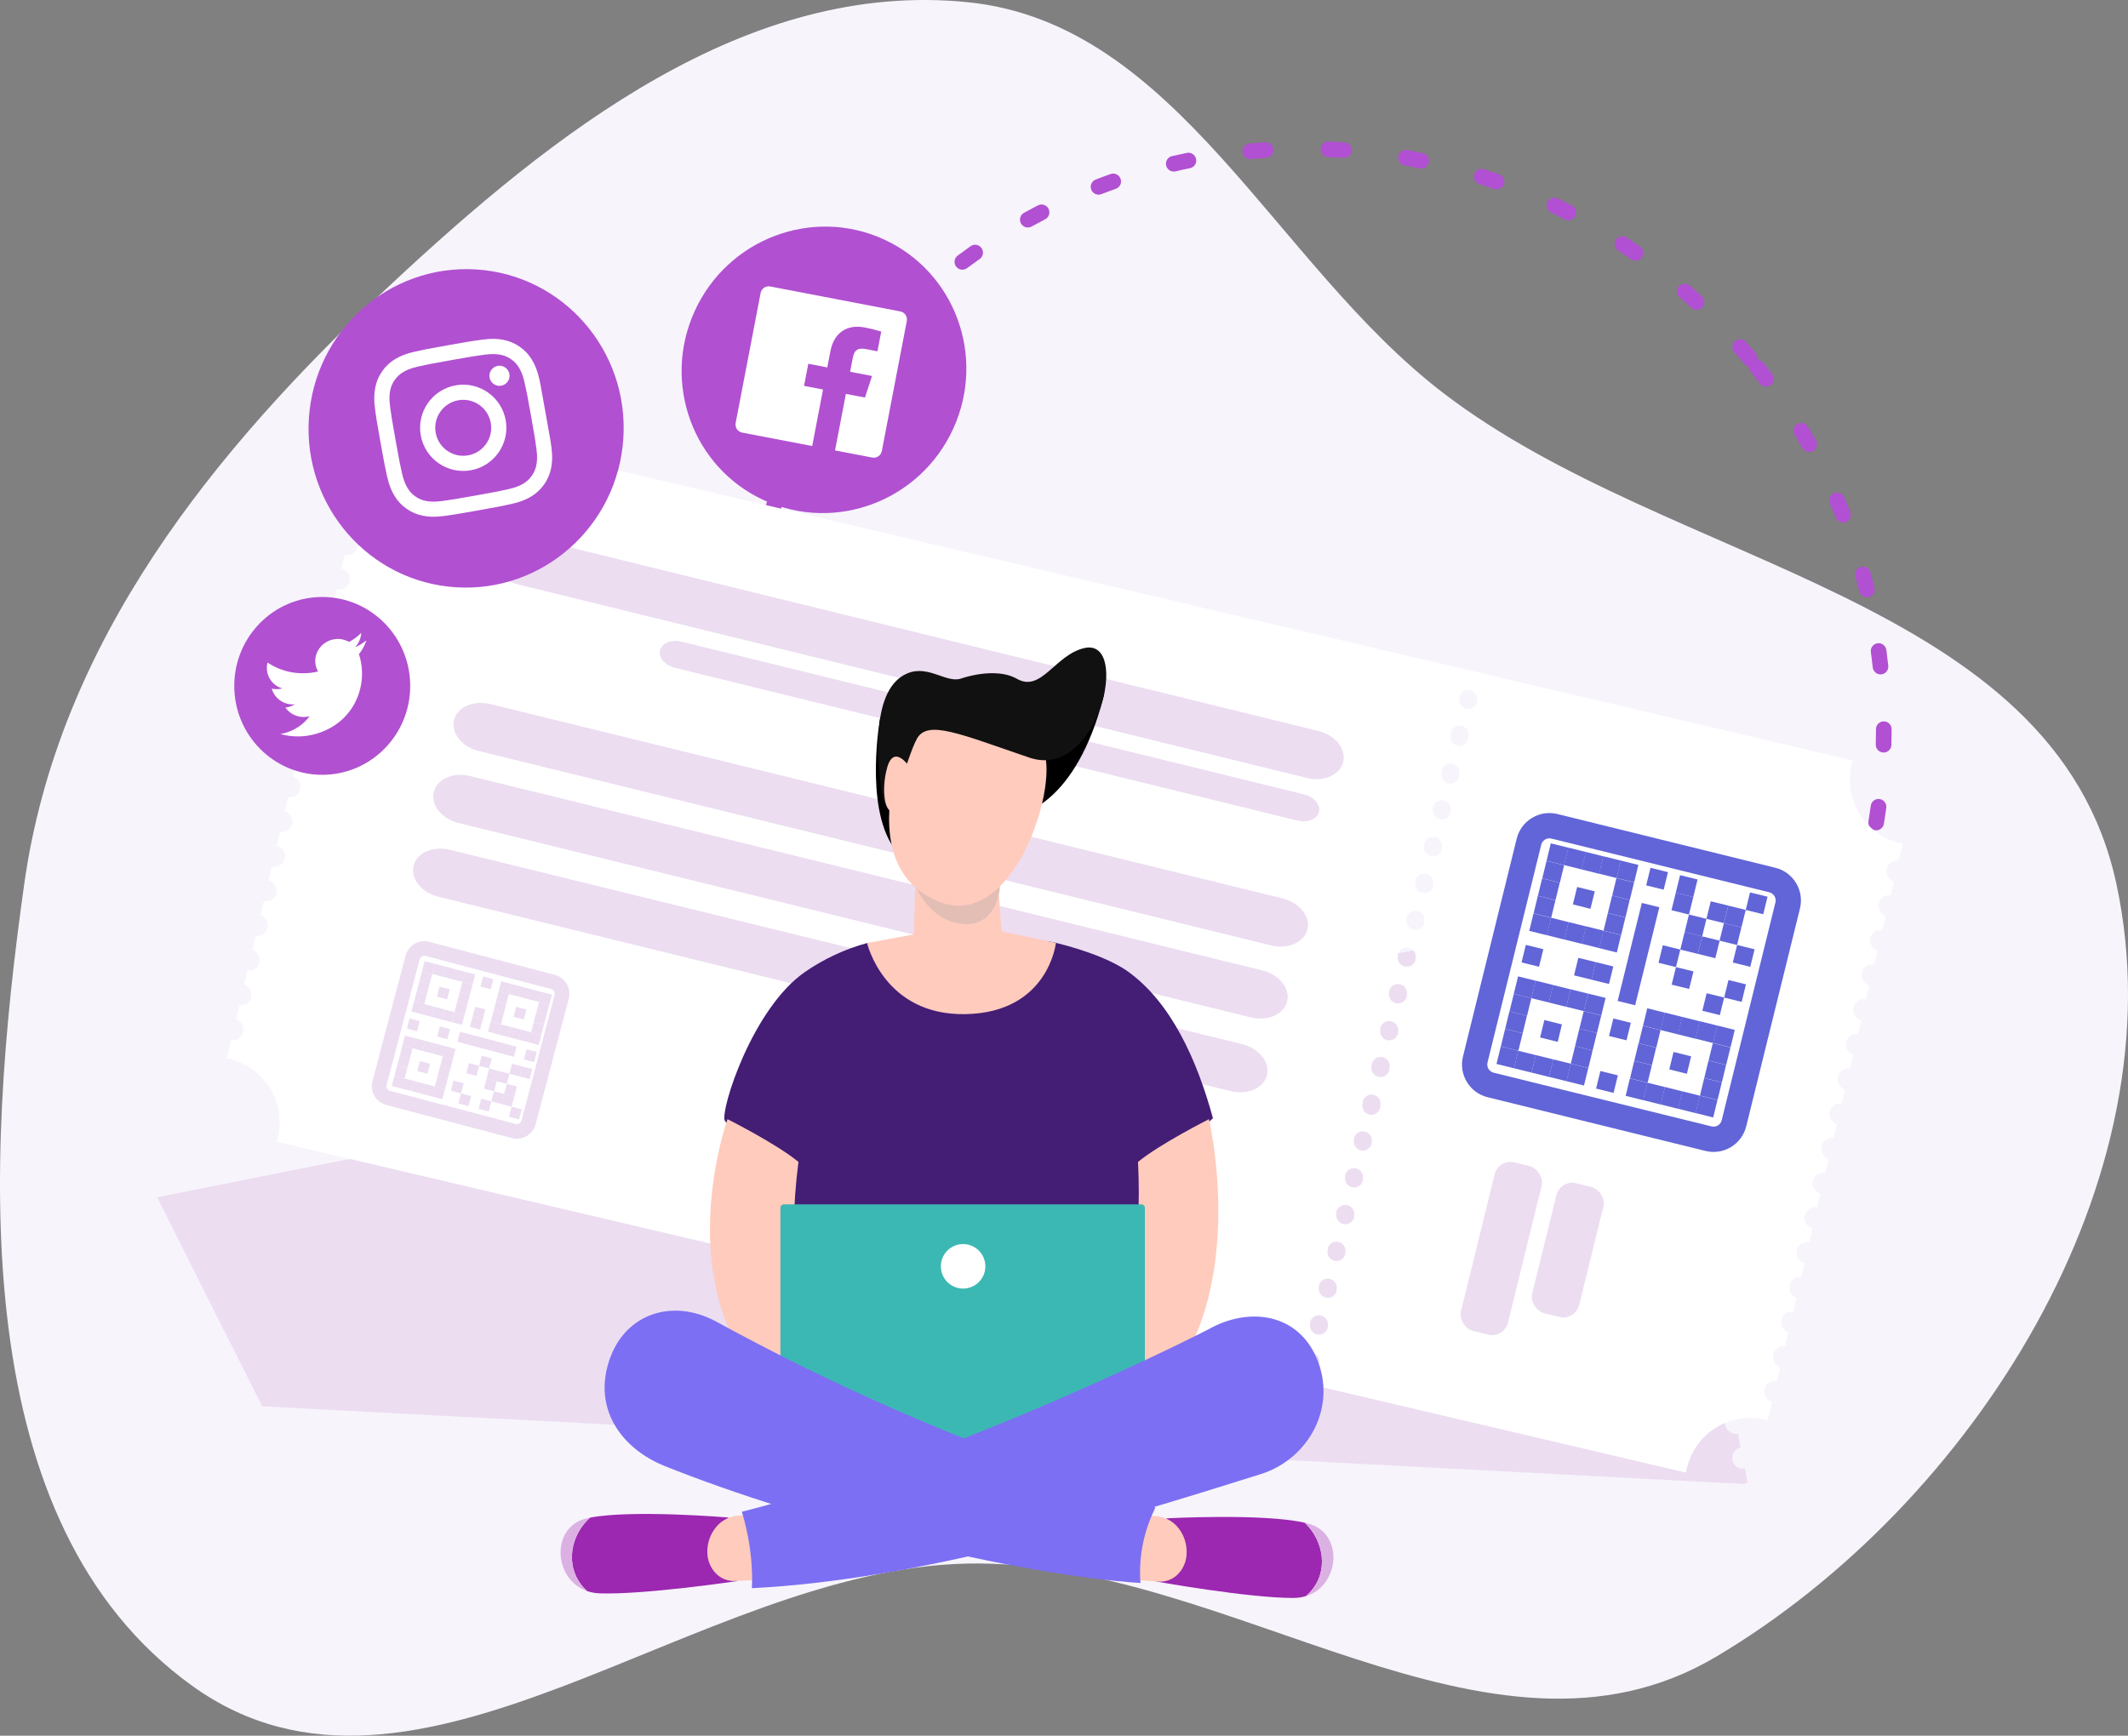 <svg width="391" height="319" viewBox="0 0 391 319" fill="none" xmlns="http://www.w3.org/2000/svg">
<rect x="0" y="0" width="391" height="319" fill="#808080" stroke="none"/>
<path fill-rule="evenodd" clip-rule="evenodd" d="M177.82 0.404C216.28 4.305 234.084 48.351 265.111 72.172C307.244 104.519 377.436 109.471 388.863 162.431C400.626 216.95 362.128 276.774 315.245 304.528C273.617 329.17 225.779 286.457 177.82 287.362C127.867 288.305 76.273 339.35 35.285 309.811C-6.173 279.935 -2.826 214.136 4.46 162.431C10.74 117.871 39.234 82.736 71.542 52.54C101.782 24.277 137.253 -3.71 177.82 0.404Z" fill="#F7F4FC"/>
<path d="M311.74 213.866C311.449 214.111 311.072 214.23 310.693 214.196C310.313 214.162 309.961 213.979 309.715 213.686C309.469 213.394 309.348 213.016 309.38 212.636C309.411 212.256 309.592 211.905 309.883 211.66C310.586 211.034 311.289 210.395 311.971 209.756C312.108 209.627 312.27 209.527 312.447 209.46C312.624 209.394 312.812 209.364 313.001 209.37C313.19 209.377 313.377 209.421 313.549 209.5C313.722 209.578 313.877 209.69 314.007 209.829C314.137 209.967 314.238 210.13 314.305 210.307C314.372 210.485 314.404 210.674 314.398 210.863C314.393 211.052 314.35 211.238 314.272 211.411C314.195 211.583 314.084 211.738 313.946 211.867C313.246 212.524 312.523 213.18 311.802 213.824L311.74 213.866ZM302.773 221.006L302.717 221.051C301.937 221.608 301.133 222.163 300.329 222.703C300.012 222.916 299.624 222.993 299.248 222.919C298.873 222.844 298.542 222.624 298.328 222.306C298.113 221.987 298.034 221.598 298.106 221.222C298.178 220.847 298.397 220.517 298.713 220.304C299.493 219.779 300.275 219.238 301.037 218.695C301.34 218.466 301.723 218.368 302.101 218.421C302.478 218.475 302.82 218.677 303.05 218.982C303.281 219.287 303.381 219.67 303.33 220.048C303.278 220.426 303.079 220.767 302.776 220.996L302.773 221.006ZM321.767 203.666C321.488 203.892 321.135 204.004 320.776 203.981C320.417 203.958 320.079 203.801 319.829 203.542C319.579 203.282 319.434 202.938 319.424 202.578C319.414 202.219 319.539 201.869 319.774 201.598C320.382 200.89 320.99 200.16 321.575 199.418C321.815 199.123 322.162 198.935 322.541 198.897C322.92 198.859 323.3 198.973 323.596 199.215C323.893 199.457 324.082 199.806 324.122 200.185C324.163 200.565 324.051 200.944 323.811 201.24C323.201 201.991 322.576 202.742 321.95 203.468C321.898 203.537 321.839 203.601 321.776 203.659L321.767 203.666ZM290.577 228.496C290.502 228.556 290.422 228.61 290.337 228.655C289.483 229.101 288.612 229.544 287.746 229.967C287.577 230.054 287.392 230.106 287.201 230.12C287.011 230.134 286.82 230.11 286.639 230.05C286.457 229.989 286.29 229.893 286.146 229.767C286.001 229.641 285.884 229.488 285.799 229.316C285.715 229.144 285.665 228.957 285.653 228.767C285.641 228.576 285.668 228.385 285.73 228.205C285.793 228.025 285.891 227.859 286.019 227.718C286.147 227.577 286.301 227.463 286.474 227.382C287.315 226.971 288.163 226.539 288.993 226.104C289.309 225.938 289.675 225.897 290.021 225.987C290.367 226.078 290.668 226.294 290.865 226.593C291.062 226.893 291.14 227.255 291.085 227.608C291.03 227.961 290.846 228.28 290.568 228.503L290.577 228.496ZM330.329 192.177C330.063 192.389 329.73 192.499 329.39 192.488C329.049 192.477 328.723 192.345 328.469 192.116C328.216 191.887 328.051 191.575 328.005 191.237C327.959 190.898 328.035 190.555 328.218 190.269C328.732 189.489 329.229 188.674 329.716 187.871C329.917 187.556 330.234 187.332 330.599 187.249C330.964 187.166 331.348 187.228 331.668 187.424C331.989 187.62 332.222 187.932 332.316 188.296C332.411 188.66 332.36 189.045 332.175 189.37C331.674 190.198 331.158 191.025 330.639 191.836C330.554 191.965 330.449 192.08 330.329 192.177ZM277.474 234.256C277.351 234.354 277.213 234.431 277.065 234.484C276.157 234.808 275.232 235.128 274.31 235.43C274.129 235.498 273.936 235.528 273.743 235.519C273.549 235.511 273.36 235.463 273.185 235.379C273.01 235.295 272.854 235.177 272.725 235.031C272.597 234.886 272.499 234.716 272.437 234.532C272.376 234.348 272.352 234.153 272.368 233.96C272.383 233.767 272.437 233.58 272.527 233.408C272.617 233.237 272.74 233.086 272.89 232.965C273.04 232.843 273.213 232.753 273.398 232.7C274.295 232.403 275.199 232.093 276.08 231.776C276.4 231.659 276.752 231.661 277.072 231.78C277.392 231.9 277.66 232.129 277.828 232.428C277.996 232.726 278.052 233.074 277.987 233.409C277.923 233.744 277.741 234.045 277.474 234.256ZM337.231 179.622C336.979 179.824 336.665 179.935 336.341 179.935C336.017 179.936 335.702 179.826 335.446 179.625C335.191 179.424 335.011 179.143 334.934 178.827C334.858 178.512 334.891 178.18 335.027 177.886C335.418 177.041 335.806 176.173 336.18 175.309C336.251 175.132 336.358 174.972 336.493 174.837C336.628 174.702 336.788 174.596 336.965 174.524C337.142 174.453 337.332 174.417 337.523 174.42C337.714 174.423 337.903 174.464 338.079 174.541C338.254 174.618 338.413 174.729 338.545 174.867C338.678 175.006 338.782 175.17 338.85 175.349C338.919 175.528 338.951 175.719 338.946 175.91C338.94 176.101 338.896 176.289 338.817 176.463C338.43 177.356 338.038 178.242 337.632 179.11C337.538 179.309 337.4 179.483 337.227 179.618L337.231 179.622ZM263.677 238.169C263.504 238.307 263.301 238.403 263.083 238.449C262.14 238.646 261.175 238.839 260.228 239.009C259.86 239.064 259.484 238.973 259.179 238.756C258.875 238.539 258.666 238.212 258.597 237.844C258.528 237.477 258.604 237.098 258.81 236.788C259.015 236.477 259.333 236.26 259.697 236.181C260.624 236.008 261.559 235.825 262.479 235.631C262.796 235.564 263.126 235.606 263.416 235.751C263.707 235.895 263.941 236.134 264.08 236.427C264.219 236.72 264.255 237.052 264.183 237.367C264.111 237.682 263.934 237.964 263.682 238.165L263.677 238.169ZM342.36 166.246C342.12 166.438 341.825 166.548 341.518 166.559C341.211 166.571 340.908 166.483 340.653 166.309C340.398 166.135 340.206 165.884 340.103 165.593C340.001 165.302 339.994 164.986 340.085 164.693C340.359 163.793 340.628 162.881 340.878 161.979C340.924 161.792 341.007 161.617 341.122 161.464C341.237 161.311 341.382 161.182 341.548 161.086C341.713 160.99 341.897 160.929 342.087 160.905C342.277 160.881 342.471 160.896 342.656 160.949C342.841 161.001 343.014 161.09 343.164 161.21C343.314 161.33 343.44 161.479 343.532 161.648C343.624 161.817 343.682 162.003 343.701 162.194C343.721 162.386 343.702 162.579 343.645 162.762C343.395 163.701 343.113 164.628 342.831 165.552C342.745 165.824 342.58 166.065 342.356 166.242L342.36 166.246ZM249.476 240.167C249.25 240.347 248.975 240.454 248.687 240.474C247.718 240.544 246.741 240.602 245.78 240.644C245.399 240.661 245.027 240.526 244.744 240.269C244.461 240.011 244.292 239.653 244.272 239.272C244.253 238.89 244.386 238.518 244.641 238.237C244.896 237.955 245.254 237.787 245.634 237.77C246.571 237.729 247.523 237.672 248.465 237.606C248.771 237.583 249.077 237.66 249.337 237.824C249.598 237.988 249.8 238.231 249.913 238.518C250.026 238.804 250.045 239.119 249.966 239.416C249.888 239.713 249.716 239.976 249.476 240.167ZM345.634 152.283C345.408 152.465 345.131 152.573 344.841 152.594C344.55 152.614 344.26 152.546 344.009 152.398C343.757 152.25 343.556 152.028 343.432 151.764C343.308 151.499 343.267 151.204 343.315 150.916C343.468 149.989 343.61 149.048 343.737 148.115C343.758 147.924 343.817 147.739 343.91 147.571C344.003 147.404 344.129 147.257 344.281 147.139C344.432 147.021 344.606 146.935 344.791 146.886C344.977 146.837 345.171 146.826 345.361 146.853C345.551 146.881 345.735 146.946 345.9 147.045C346.065 147.145 346.209 147.276 346.322 147.432C346.436 147.587 346.518 147.764 346.562 147.952C346.607 148.139 346.614 148.333 346.582 148.523C346.452 149.48 346.307 150.449 346.151 151.401C346.091 151.748 345.906 152.06 345.631 152.278L345.634 152.283ZM235.114 240.227C234.836 240.448 234.485 240.557 234.13 240.534C233.164 240.473 232.185 240.396 231.227 240.31C230.848 240.275 230.496 240.091 230.251 239.798C230.005 239.505 229.886 239.127 229.918 238.747C229.95 238.367 230.132 238.017 230.423 237.773C230.715 237.528 231.091 237.411 231.471 237.445C232.402 237.531 233.353 237.604 234.297 237.665C234.587 237.683 234.865 237.789 235.094 237.968C235.324 238.148 235.494 238.392 235.583 238.67C235.671 238.947 235.674 239.245 235.59 239.523C235.506 239.801 235.34 240.046 235.114 240.227ZM346.99 137.995C346.776 138.165 346.518 138.27 346.246 138.298C345.973 138.326 345.698 138.275 345.453 138.152C345.207 138.029 345.002 137.838 344.861 137.602C344.719 137.366 344.648 137.095 344.656 136.82C344.68 135.878 344.695 134.925 344.696 133.982C344.704 133.605 344.858 133.247 345.127 132.985C345.396 132.723 345.758 132.578 346.134 132.58C346.51 132.583 346.871 132.733 347.14 132.999C347.408 133.265 347.562 133.625 347.568 134.002C347.568 134.97 347.552 135.95 347.526 136.916C347.52 137.123 347.47 137.326 347.379 137.511C347.287 137.696 347.157 137.859 346.997 137.989L346.99 137.995ZM220.879 238.35C220.716 238.48 220.526 238.572 220.323 238.621C220.12 238.67 219.909 238.674 219.704 238.633C218.755 238.443 217.796 238.236 216.857 238.02C216.491 237.929 216.175 237.698 215.977 237.377C215.778 237.056 215.713 236.67 215.795 236.303C215.877 235.936 216.1 235.616 216.416 235.413C216.732 235.21 217.116 235.14 217.484 235.218C218.389 235.431 219.329 235.628 220.255 235.814C220.524 235.868 220.772 235.998 220.97 236.188C221.168 236.378 221.308 236.621 221.374 236.887C221.439 237.154 221.428 237.433 221.34 237.692C221.252 237.951 221.092 238.179 220.879 238.35ZM346.424 123.634C346.209 123.805 345.951 123.911 345.678 123.94C345.299 123.978 344.92 123.864 344.623 123.623C344.327 123.382 344.138 123.033 344.097 122.654C343.996 121.719 343.882 120.77 343.756 119.833C343.705 119.455 343.806 119.072 344.036 118.77C344.267 118.468 344.609 118.271 344.986 118.222C345.364 118.173 345.746 118.276 346.049 118.509C346.352 118.742 346.551 119.085 346.602 119.464C346.731 120.427 346.849 121.404 346.952 122.363C346.977 122.601 346.943 122.842 346.852 123.063C346.761 123.284 346.616 123.479 346.431 123.629L346.424 123.634ZM207.019 234.574C206.83 234.725 206.606 234.826 206.368 234.867C206.129 234.908 205.884 234.888 205.654 234.809C204.74 234.492 203.819 234.158 202.918 233.82C202.741 233.754 202.578 233.653 202.44 233.524C202.302 233.395 202.19 233.239 202.111 233.067C202.032 232.895 201.988 232.709 201.981 232.52C201.973 232.332 202.003 232.143 202.069 231.967C202.135 231.79 202.234 231.628 202.363 231.49C202.491 231.352 202.645 231.241 202.816 231.163C202.988 231.085 203.173 231.042 203.362 231.036C203.55 231.03 203.738 231.061 203.915 231.128C204.793 231.459 205.688 231.784 206.581 232.092C206.824 232.177 207.04 232.325 207.207 232.521C207.374 232.717 207.486 232.954 207.53 233.208C207.575 233.461 207.551 233.722 207.461 233.962C207.371 234.202 207.218 234.413 207.019 234.574ZM343.924 109.467C343.761 109.597 343.573 109.69 343.371 109.74C343.188 109.784 342.997 109.792 342.81 109.763C342.624 109.734 342.444 109.668 342.282 109.569C342.121 109.471 341.98 109.341 341.868 109.188C341.756 109.035 341.675 108.862 341.629 108.678C341.4 107.754 341.164 106.835 340.903 105.936C340.853 105.754 340.84 105.563 340.864 105.376C340.887 105.188 340.948 105.007 341.041 104.844C341.135 104.68 341.26 104.537 341.409 104.422C341.558 104.307 341.729 104.222 341.911 104.173C342.093 104.125 342.283 104.112 342.471 104.137C342.658 104.162 342.839 104.223 343.003 104.318C343.167 104.413 343.311 104.539 343.427 104.689C343.543 104.839 343.628 105.01 343.678 105.193C343.937 106.122 344.186 107.075 344.421 108.024C344.482 108.287 344.468 108.56 344.381 108.815C344.295 109.069 344.138 109.293 343.93 109.462L343.924 109.467ZM193.798 228.961C193.584 229.132 193.324 229.238 193.05 229.266C192.777 229.294 192.5 229.243 192.254 229.118C191.403 228.692 190.529 228.228 189.677 227.769C189.341 227.588 189.09 227.28 188.979 226.915C188.868 226.549 188.907 226.155 189.086 225.82C189.265 225.484 189.571 225.235 189.935 225.126C190.299 225.017 190.693 225.058 191.029 225.24C191.856 225.686 192.696 226.121 193.545 226.549C193.761 226.658 193.946 226.819 194.083 227.017C194.221 227.216 194.307 227.446 194.333 227.685C194.359 227.925 194.324 228.167 194.232 228.39C194.14 228.612 193.994 228.807 193.806 228.957L193.798 228.961ZM339.535 95.748C339.36 95.888 339.155 95.985 338.935 96.03C338.715 96.076 338.487 96.07 338.27 96.011C338.053 95.953 337.852 95.844 337.683 95.694C337.515 95.544 337.384 95.357 337.301 95.147C336.959 94.262 336.585 93.386 336.214 92.524C336.063 92.173 336.057 91.777 336.198 91.423C336.338 91.069 336.614 90.787 336.963 90.638C337.313 90.488 337.709 90.485 338.063 90.627C338.417 90.77 338.701 91.048 338.852 91.399C339.232 92.287 339.609 93.193 339.969 94.097C340.083 94.384 340.102 94.699 340.024 94.997C339.945 95.294 339.773 95.558 339.533 95.749L339.535 95.748ZM181.441 221.615C181.2 221.808 180.904 221.917 180.595 221.927C180.287 221.937 179.983 221.848 179.728 221.671C178.922 221.124 178.128 220.548 177.349 219.979C177.194 219.868 177.063 219.728 176.962 219.566C176.861 219.404 176.793 219.224 176.762 219.036C176.732 218.848 176.738 218.656 176.782 218.471C176.826 218.286 176.906 218.112 177.017 217.959C177.129 217.806 177.27 217.676 177.432 217.578C177.594 217.48 177.775 217.415 177.962 217.388C178.15 217.36 178.342 217.37 178.526 217.417C178.71 217.464 178.884 217.547 179.036 217.661C179.792 218.216 180.573 218.769 181.351 219.306C181.506 219.413 181.639 219.551 181.742 219.709C181.845 219.868 181.916 220.046 181.951 220.232C181.985 220.418 181.983 220.608 181.944 220.793C181.905 220.978 181.83 221.152 181.723 221.308C181.645 221.424 181.55 221.528 181.441 221.615ZM333.323 82.771C333.263 82.82 333.198 82.864 333.129 82.901C332.965 82.993 332.785 83.052 332.597 83.074C332.41 83.096 332.22 83.081 332.039 83.03C331.857 82.979 331.687 82.892 331.538 82.775C331.389 82.658 331.265 82.513 331.172 82.348C330.708 81.531 330.224 80.706 329.74 79.894C329.543 79.567 329.483 79.175 329.575 78.805C329.666 78.436 329.9 78.118 330.226 77.923C330.552 77.727 330.943 77.67 331.313 77.764C331.683 77.857 332.001 78.094 332.198 78.421C332.699 79.254 333.194 80.102 333.664 80.941C333.832 81.238 333.89 81.585 333.827 81.919C333.764 82.253 333.584 82.554 333.32 82.767L333.323 82.771ZM170.18 212.65C169.914 212.862 169.579 212.972 169.237 212.959C168.895 212.947 168.568 212.812 168.316 212.58C167.599 211.928 166.887 211.254 166.192 210.588C166.047 210.458 165.93 210.301 165.847 210.126C165.764 209.951 165.718 209.76 165.71 209.567C165.702 209.373 165.733 209.181 165.802 209C165.87 208.819 165.974 208.655 166.108 208.516C166.242 208.377 166.403 208.266 166.58 208.191C166.758 208.116 166.95 208.078 167.143 208.079C167.336 208.08 167.528 208.12 167.706 208.196C167.884 208.273 168.044 208.385 168.179 208.525C168.856 209.179 169.554 209.831 170.252 210.469C170.534 210.727 170.702 211.086 170.72 211.466C170.739 211.847 170.605 212.218 170.35 212.499C170.296 212.552 170.238 212.601 170.177 212.645L170.18 212.65ZM325.41 70.743L325.381 70.766C325.231 70.88 325.06 70.963 324.878 71.01C324.696 71.058 324.506 71.069 324.319 71.042C324.132 71.016 323.951 70.953 323.788 70.857C323.625 70.761 323.482 70.634 323.368 70.484C322.795 69.727 322.208 68.975 321.621 68.241C321.418 67.995 321.302 67.689 321.292 67.371C320.984 67.303 320.708 67.134 320.507 66.891C319.908 66.17 319.288 65.441 318.668 64.73C318.416 64.442 318.289 64.066 318.313 63.685C318.338 63.304 318.513 62.95 318.799 62.7C319.085 62.449 319.46 62.324 319.84 62.351C320.221 62.378 320.576 62.555 320.828 62.843C321.466 63.572 322.101 64.32 322.714 65.062C322.722 65.389 322.837 65.704 323.041 65.96C323.246 66.215 323.528 66.397 323.845 66.476C324.447 67.227 325.061 67.995 325.639 68.777C325.858 69.073 325.956 69.441 325.913 69.806C325.87 70.171 325.689 70.504 325.407 70.738L325.41 70.743ZM160.23 202.244C159.938 202.478 159.565 202.588 159.191 202.55C158.817 202.511 158.473 202.328 158.231 202.039C157.727 201.437 157.224 200.822 156.732 200.207L156.386 199.775C156.147 199.477 156.036 199.096 156.077 198.717C156.118 198.338 156.307 197.992 156.604 197.755C156.901 197.517 157.28 197.408 157.659 197.451C158.037 197.494 158.384 197.686 158.623 197.985L158.96 198.405C159.439 199.004 159.924 199.609 160.421 200.19C160.543 200.335 160.635 200.503 160.692 200.683C160.749 200.863 160.77 201.053 160.754 201.241C160.738 201.429 160.685 201.612 160.598 201.779C160.511 201.946 160.392 202.095 160.248 202.215L160.23 202.244ZM151.749 190.611L151.624 190.711C151.465 190.812 151.287 190.88 151.101 190.911C150.916 190.942 150.725 190.937 150.541 190.895C150.357 190.852 150.183 190.774 150.028 190.665C149.874 190.555 149.742 190.416 149.641 190.256C149.124 189.441 148.612 188.603 148.115 187.767C148.012 187.604 147.942 187.423 147.91 187.233C147.877 187.043 147.884 186.849 147.928 186.662C147.972 186.475 148.053 186.299 148.166 186.144C148.28 185.99 148.423 185.86 148.588 185.762C148.753 185.664 148.936 185.6 149.126 185.575C149.316 185.549 149.51 185.562 149.696 185.613C149.881 185.663 150.055 185.751 150.207 185.87C150.358 185.989 150.485 186.137 150.579 186.305C151.065 187.119 151.564 187.935 152.067 188.729C152.252 189.028 152.322 189.385 152.262 189.731C152.203 190.077 152.019 190.388 151.746 190.607L151.749 190.611ZM312.618 56.635C312.35 56.848 312.014 56.959 311.671 56.946C311.328 56.932 311 56.796 310.747 56.562C310.059 55.928 309.354 55.281 308.636 54.663C308.492 54.539 308.374 54.388 308.288 54.218C308.202 54.048 308.15 53.864 308.136 53.674C308.122 53.485 308.145 53.295 308.205 53.115C308.264 52.935 308.359 52.769 308.483 52.627C308.607 52.484 308.758 52.367 308.928 52.284C309.097 52.2 309.282 52.151 309.471 52.139C309.66 52.128 309.85 52.154 310.03 52.215C310.209 52.278 310.375 52.374 310.517 52.501C311.251 53.143 311.982 53.799 312.69 54.454C312.829 54.582 312.942 54.737 313.022 54.908C313.101 55.08 313.147 55.266 313.155 55.455C313.163 55.643 313.134 55.832 313.07 56.009C313.005 56.186 312.906 56.349 312.779 56.487C312.727 56.538 312.672 56.586 312.614 56.63L312.618 56.635ZM144.899 177.943C144.806 178.017 144.705 178.079 144.597 178.129C144.425 178.207 144.24 178.25 144.051 178.256C143.863 178.262 143.674 178.231 143.498 178.164C143.321 178.097 143.158 177.996 143.02 177.866C142.882 177.737 142.77 177.581 142.692 177.409C142.292 176.529 141.895 175.629 141.517 174.735C141.442 174.56 141.402 174.373 141.4 174.183C141.397 173.994 141.433 173.806 141.503 173.631C141.573 173.455 141.678 173.296 141.81 173.161C141.943 173.027 142.101 172.92 142.275 172.847C142.449 172.774 142.636 172.736 142.825 172.736C143.015 172.735 143.202 172.773 143.377 172.845C143.553 172.917 143.712 173.024 143.847 173.158C143.981 173.292 144.088 173.451 144.161 173.626C144.529 174.495 144.915 175.371 145.303 176.227C145.436 176.52 145.468 176.847 145.394 177.159C145.32 177.47 145.144 177.747 144.895 177.946L144.899 177.943ZM301.403 47.603C301.162 47.796 300.865 47.906 300.555 47.916C300.245 47.925 299.94 47.834 299.685 47.657C298.917 47.119 298.127 46.581 297.335 46.059C297.175 45.956 297.036 45.822 296.928 45.665C296.82 45.509 296.743 45.332 296.703 45.146C296.663 44.96 296.66 44.768 296.695 44.581C296.73 44.394 296.801 44.217 296.905 44.058C297.009 43.899 297.143 43.763 297.3 43.657C297.457 43.551 297.634 43.478 297.82 43.441C298.006 43.404 298.198 43.404 298.384 43.442C298.571 43.48 298.748 43.554 298.906 43.661C299.708 44.204 300.53 44.746 301.319 45.3C301.503 45.428 301.654 45.598 301.761 45.794C301.869 45.991 301.929 46.21 301.937 46.434C301.945 46.657 301.901 46.879 301.809 47.082C301.716 47.285 301.577 47.463 301.403 47.603ZM139.823 164.464C139.679 164.578 139.514 164.663 139.338 164.715C138.973 164.823 138.58 164.782 138.244 164.6C137.908 164.418 137.658 164.11 137.547 163.744C137.268 162.812 136.998 161.865 136.743 160.928C136.656 160.564 136.714 160.182 136.904 159.861C137.094 159.541 137.402 159.308 137.762 159.211C138.122 159.115 138.507 159.163 138.833 159.346C139.16 159.528 139.404 159.83 139.513 160.188C139.758 161.1 140.021 162.02 140.295 162.926C140.379 163.201 140.379 163.495 140.295 163.769C140.21 164.043 140.046 164.285 139.823 164.464ZM289.07 40.172C288.855 40.344 288.594 40.451 288.319 40.478C288.044 40.506 287.767 40.453 287.52 40.327C286.68 39.891 285.824 39.469 284.984 39.07C284.639 38.906 284.374 38.611 284.245 38.251C284.116 37.891 284.135 37.495 284.298 37.151C284.46 36.807 284.753 36.542 285.112 36.416C285.471 36.289 285.866 36.31 286.21 36.475C287.077 36.889 287.958 37.329 288.816 37.768C288.985 37.854 289.135 37.973 289.258 38.117C289.381 38.261 289.474 38.428 289.533 38.608C289.592 38.788 289.615 38.977 289.6 39.166C289.586 39.354 289.535 39.538 289.449 39.706C289.36 39.889 289.234 40.051 289.077 40.181L289.07 40.172ZM136.635 150.437C136.438 150.594 136.204 150.696 135.956 150.733C135.707 150.77 135.452 150.741 135.218 150.649C134.983 150.557 134.776 150.405 134.618 150.208C134.46 150.011 134.356 149.776 134.317 149.527C134.166 148.573 134.026 147.599 133.901 146.636C133.852 146.257 133.955 145.875 134.187 145.574C134.42 145.273 134.763 145.078 135.141 145.031C135.519 144.984 135.901 145.089 136.203 145.324C136.505 145.558 136.703 145.903 136.752 146.282C136.871 147.22 137.008 148.166 137.162 149.088C137.202 149.34 137.174 149.598 137.082 149.835C136.989 150.072 136.835 150.28 136.635 150.437ZM275.877 34.507C275.688 34.658 275.463 34.76 275.223 34.8C274.984 34.841 274.737 34.82 274.507 34.739C273.621 34.425 272.718 34.122 271.823 33.834C271.643 33.776 271.476 33.683 271.332 33.561C271.187 33.439 271.068 33.289 270.981 33.121C270.894 32.953 270.841 32.769 270.824 32.581C270.808 32.393 270.829 32.203 270.886 32.023C270.943 31.844 271.034 31.677 271.156 31.533C271.277 31.389 271.426 31.271 271.593 31.185C271.761 31.098 271.944 31.046 272.132 31.031C272.319 31.016 272.509 31.038 272.689 31.096C273.607 31.39 274.534 31.705 275.446 32.023C275.625 32.086 275.79 32.183 275.931 32.309C276.072 32.436 276.188 32.588 276.27 32.759C276.353 32.929 276.401 33.114 276.412 33.303C276.424 33.492 276.397 33.681 276.336 33.859C276.246 34.114 276.087 34.338 275.877 34.507ZM135.367 136.114C135.16 136.28 134.909 136.385 134.645 136.416C134.38 136.448 134.112 136.405 133.869 136.292C133.627 136.18 133.42 136.002 133.272 135.779C133.124 135.556 133.041 135.296 133.032 135.029C133.012 134.056 133.005 133.075 133 132.101C133.002 131.719 133.156 131.356 133.427 131.089C133.698 130.823 134.064 130.676 134.445 130.68C134.826 130.685 135.19 130.841 135.458 131.114C135.726 131.387 135.875 131.754 135.872 132.135C135.867 133.074 135.875 134.028 135.893 134.973C135.898 135.191 135.853 135.407 135.762 135.605C135.671 135.802 135.536 135.976 135.367 136.114ZM262.044 30.669C261.88 30.8 261.689 30.893 261.485 30.942C261.28 30.991 261.067 30.994 260.861 30.951C259.943 30.763 259.009 30.587 258.077 30.417C257.702 30.35 257.367 30.136 257.148 29.823C256.928 29.51 256.841 29.123 256.906 28.748C256.971 28.372 257.182 28.038 257.494 27.82C257.805 27.602 258.191 27.517 258.567 27.585C259.519 27.757 260.481 27.94 261.426 28.136C261.694 28.191 261.94 28.321 262.137 28.512C262.334 28.702 262.473 28.944 262.538 29.21C262.603 29.476 262.591 29.754 262.503 30.012C262.416 30.271 262.257 30.498 262.044 30.669ZM136.042 121.772C135.82 121.95 135.55 122.057 135.266 122.08C134.982 122.103 134.698 122.041 134.448 121.902C134.199 121.763 133.996 121.553 133.865 121.298C133.735 121.044 133.682 120.757 133.715 120.474C133.826 119.517 133.95 118.543 134.089 117.59C134.143 117.212 134.345 116.873 134.649 116.645C134.954 116.418 135.337 116.322 135.714 116.378C136.092 116.434 136.432 116.637 136.661 116.944C136.89 117.25 136.988 117.635 136.934 118.012C136.801 118.946 136.68 119.891 136.574 120.822C136.525 121.196 136.333 121.534 136.037 121.765L136.042 121.772ZM247.819 28.721C247.54 28.944 247.187 29.054 246.829 29.029C245.894 28.966 244.941 28.913 243.998 28.873C243.625 28.847 243.276 28.677 243.024 28.398C242.773 28.119 242.64 27.753 242.653 27.379C242.666 27.005 242.825 26.651 243.095 26.394C243.365 26.136 243.726 25.995 244.1 26C245.069 26.041 246.048 26.095 247.01 26.16C247.299 26.18 247.576 26.287 247.804 26.467C248.032 26.646 248.201 26.891 248.289 27.168C248.376 27.445 248.378 27.741 248.294 28.019C248.21 28.296 248.045 28.541 247.819 28.721ZM138.634 107.657C138.399 107.845 138.111 107.954 137.81 107.968C137.509 107.983 137.211 107.902 136.957 107.737C136.703 107.573 136.508 107.332 136.397 107.051C136.287 106.769 136.267 106.461 136.342 106.169C136.579 105.241 136.834 104.298 137.091 103.354C137.136 103.166 137.219 102.989 137.334 102.834C137.449 102.679 137.595 102.549 137.762 102.452C137.929 102.355 138.114 102.293 138.306 102.269C138.498 102.246 138.693 102.261 138.879 102.315C139.065 102.369 139.239 102.46 139.39 102.583C139.54 102.706 139.665 102.857 139.756 103.029C139.847 103.2 139.902 103.389 139.919 103.582C139.935 103.775 139.913 103.969 139.852 104.153C139.597 105.063 139.348 105.982 139.109 106.893C139.034 107.191 138.866 107.456 138.629 107.651L138.634 107.657ZM233.469 28.704C233.242 28.886 232.964 28.993 232.673 29.012C231.732 29.075 230.784 29.151 229.846 29.241C229.47 29.27 229.097 29.15 228.807 28.907C228.517 28.664 228.334 28.317 228.297 27.941C228.259 27.565 228.371 27.19 228.608 26.897C228.845 26.605 229.188 26.418 229.562 26.377C230.525 26.287 231.5 26.207 232.466 26.143C232.771 26.123 233.075 26.201 233.334 26.366C233.593 26.531 233.794 26.774 233.906 27.06C234.018 27.346 234.036 27.66 233.957 27.955C233.879 28.251 233.708 28.513 233.469 28.704ZM143.102 94.038C142.855 94.237 142.548 94.348 142.229 94.353C141.911 94.358 141.599 94.256 141.344 94.065C141.088 93.874 140.903 93.603 140.817 93.295C140.731 92.988 140.749 92.661 140.869 92.366C141.228 91.477 141.608 90.575 141.993 89.694C142.065 89.517 142.172 89.356 142.308 89.221C142.443 89.086 142.604 88.98 142.782 88.909C142.959 88.837 143.149 88.802 143.341 88.806C143.533 88.809 143.722 88.851 143.898 88.929C144.073 89.007 144.232 89.119 144.364 89.259C144.496 89.398 144.599 89.563 144.667 89.743C144.734 89.923 144.766 90.114 144.758 90.306C144.751 90.498 144.706 90.686 144.625 90.859C144.25 91.717 143.88 92.593 143.528 93.461C143.435 93.685 143.287 93.881 143.097 94.032L143.102 94.038ZM219.255 30.628C219.081 30.768 218.875 30.865 218.655 30.909C217.729 31.1 216.79 31.294 215.883 31.518C215.526 31.57 215.163 31.486 214.864 31.283C214.565 31.08 214.353 30.772 214.269 30.42C214.186 30.069 214.237 29.699 214.413 29.386C214.589 29.072 214.877 28.836 215.219 28.726C216.148 28.511 217.116 28.294 218.065 28.099C218.381 28.034 218.71 28.077 219 28.222C219.289 28.368 219.522 28.606 219.66 28.899C219.799 29.193 219.834 29.523 219.762 29.838C219.689 30.153 219.513 30.433 219.261 30.634L219.255 30.628ZM149.369 81.162C149.108 81.372 148.782 81.483 148.447 81.476C148.112 81.469 147.789 81.346 147.534 81.126C147.279 80.907 147.108 80.606 147.051 80.275C146.994 79.944 147.054 79.604 147.222 79.314C147.704 78.477 148.202 77.636 148.706 76.812C148.905 76.487 149.224 76.256 149.595 76.168C149.965 76.081 150.356 76.145 150.682 76.346C151.007 76.546 151.24 76.868 151.329 77.24C151.419 77.611 151.357 78.002 151.159 78.327C150.668 79.126 150.183 79.946 149.715 80.76C149.623 80.913 149.504 81.047 149.363 81.156L149.369 81.162ZM205.444 34.467C205.32 34.566 205.18 34.644 205.031 34.698C204.141 35.011 203.244 35.341 202.368 35.681C202.192 35.749 202.005 35.781 201.816 35.776C201.627 35.772 201.441 35.73 201.269 35.653C201.096 35.576 200.94 35.467 200.809 35.33C200.678 35.193 200.575 35.032 200.507 34.855C200.438 34.679 200.404 34.491 200.408 34.302C200.412 34.114 200.453 33.928 200.528 33.755C200.604 33.582 200.713 33.427 200.848 33.297C200.984 33.166 201.145 33.065 201.32 32.997C202.219 32.647 203.142 32.31 204.054 31.987C204.374 31.872 204.725 31.876 205.044 31.997C205.363 32.117 205.63 32.347 205.796 32.646C205.963 32.944 206.018 33.291 205.953 33.626C205.888 33.96 205.706 34.259 205.44 34.47L205.444 34.467ZM157.344 69.27C157.07 69.488 156.725 69.598 156.374 69.578C156.024 69.558 155.692 69.411 155.441 69.163C155.191 68.915 155.039 68.585 155.014 68.234C154.99 67.883 155.095 67.536 155.309 67.259C155.898 66.5 156.505 65.737 157.117 64.988C157.235 64.837 157.381 64.711 157.548 64.618C157.715 64.524 157.9 64.466 158.09 64.445C158.28 64.424 158.473 64.442 158.657 64.497C158.841 64.552 159.013 64.644 159.161 64.766C159.31 64.888 159.433 65.038 159.522 65.209C159.612 65.379 159.667 65.565 159.684 65.756C159.701 65.948 159.679 66.14 159.621 66.323C159.562 66.505 159.467 66.674 159.342 66.819C158.747 67.546 158.153 68.291 157.581 69.029C157.508 69.115 157.425 69.192 157.333 69.257L157.344 69.27ZM192.279 40.144C192.204 40.205 192.123 40.258 192.037 40.301C191.204 40.732 190.366 41.18 189.547 41.633C189.382 41.724 189.201 41.782 189.013 41.803C188.826 41.824 188.636 41.807 188.455 41.755C188.273 41.702 188.104 41.614 187.956 41.496C187.808 41.378 187.684 41.232 187.592 41.067C187.5 40.901 187.442 40.72 187.42 40.532C187.398 40.344 187.413 40.154 187.465 39.973C187.516 39.791 187.603 39.622 187.72 39.475C187.837 39.327 187.982 39.204 188.146 39.113C188.992 38.647 189.853 38.187 190.717 37.739C191.033 37.577 191.399 37.539 191.744 37.632C192.088 37.725 192.386 37.942 192.581 38.242C192.775 38.542 192.851 38.903 192.795 39.255C192.739 39.607 192.554 39.924 192.277 40.146L192.279 40.144ZM166.844 58.559C166.559 58.811 166.185 58.938 165.804 58.914C165.424 58.889 165.068 58.714 164.814 58.428C164.561 58.141 164.431 57.766 164.453 57.384C164.476 57.003 164.648 56.648 164.933 56.396C165.625 55.72 166.332 55.043 167.036 54.391C167.175 54.263 167.337 54.164 167.514 54.099C167.691 54.033 167.88 54.004 168.069 54.012C168.258 54.02 168.443 54.065 168.615 54.144C168.787 54.224 168.942 54.337 169.071 54.476C169.2 54.615 169.3 54.778 169.366 54.956C169.432 55.134 169.463 55.323 169.456 55.512C169.449 55.701 169.406 55.887 169.327 56.059C169.249 56.23 169.137 56.385 168.999 56.513C168.313 57.147 167.627 57.803 166.953 58.46C166.921 58.498 166.887 58.534 166.851 58.568L166.844 58.559ZM180.043 47.571L179.973 47.626C179.208 48.165 178.438 48.725 177.685 49.284C177.38 49.511 176.997 49.608 176.62 49.551C176.242 49.495 175.902 49.292 175.673 48.985C175.444 48.679 175.346 48.294 175.4 47.917C175.454 47.539 175.655 47.2 175.96 46.972C176.731 46.396 177.525 45.823 178.31 45.268C178.614 45.04 178.997 44.942 179.375 44.997C179.752 45.051 180.093 45.254 180.323 45.559C180.553 45.865 180.653 46.248 180.601 46.626C180.549 47.004 180.348 47.344 180.045 47.573L180.043 47.571Z" fill="#B150D2"/>
<path d="M28.876 220.051L48.178 258.464L233.845 268.187L235.898 268.297L320.488 272.742C320.676 272.605 320.89 272.51 321.118 272.463L320.599 269.888C320.346 269.94 320.085 269.941 319.832 269.891C319.578 269.841 319.337 269.742 319.123 269.598C318.908 269.455 318.724 269.271 318.581 269.056C318.438 268.841 318.339 268.599 318.289 268.346C318.197 267.84 318.303 267.317 318.586 266.887C318.87 266.457 319.308 266.153 319.809 266.038L319.312 263.462C319.059 263.517 318.797 263.52 318.543 263.471C318.289 263.423 318.046 263.324 317.831 263.18C317.616 263.036 317.431 262.85 317.289 262.634C317.147 262.417 317.049 262.175 317.003 261.92C316.904 261.416 317.006 260.894 317.285 260.463C317.565 260.033 318.001 259.728 318.501 259.613L318.005 257.059C317.503 257.132 316.993 257.01 316.579 256.717C316.165 256.425 315.879 255.984 315.781 255.487C315.682 254.99 315.778 254.474 316.049 254.046C316.32 253.617 316.745 253.309 317.237 253.185L316.741 250.632C316.239 250.705 315.729 250.582 315.315 250.29C314.901 249.997 314.615 249.557 314.516 249.06C314.418 248.562 314.514 248.046 314.785 247.618C315.056 247.19 315.481 246.882 315.972 246.758L315.477 244.204C314.978 244.267 314.475 244.138 314.068 243.843C313.661 243.548 313.382 243.11 313.287 242.616C313.192 242.123 313.289 241.612 313.557 241.187C313.825 240.763 314.244 240.456 314.73 240.329L314.212 237.777C313.714 237.84 313.21 237.71 312.804 237.416C312.397 237.121 312.118 236.682 312.023 236.189C311.928 235.696 312.024 235.185 312.292 234.76C312.561 234.335 312.98 234.028 313.466 233.902L312.948 231.349C312.695 231.398 312.435 231.397 312.183 231.345C311.93 231.293 311.69 231.192 311.477 231.048C311.263 230.904 311.081 230.719 310.939 230.504C310.797 230.289 310.698 230.048 310.649 229.795C310.6 229.542 310.602 229.282 310.653 229.03C310.705 228.777 310.806 228.537 310.95 228.324C311.094 228.11 311.279 227.927 311.494 227.785C311.709 227.643 311.95 227.545 312.203 227.496L311.706 224.92C311.195 225.022 310.665 224.917 310.232 224.627C309.799 224.338 309.499 223.889 309.397 223.378C309.295 222.867 309.4 222.337 309.69 221.904C309.979 221.471 310.428 221.17 310.939 221.069L310.442 218.493C309.931 218.595 309.401 218.489 308.968 218.2C308.535 217.911 308.234 217.461 308.133 216.951C308.031 216.44 308.136 215.91 308.425 215.476C308.715 215.043 309.164 214.743 309.675 214.641L309.178 212.065C308.667 212.167 308.137 212.062 307.704 211.772C307.271 211.483 306.97 211.034 306.868 210.523C306.767 210.012 306.872 209.482 307.161 209.049C307.45 208.616 307.9 208.315 308.411 208.214L307.914 205.638C307.661 205.687 307.4 205.685 307.148 205.634C306.896 205.582 306.656 205.481 306.442 205.337C306.229 205.193 306.046 205.008 305.904 204.793C305.762 204.578 305.664 204.337 305.615 204.084C305.566 203.831 305.567 203.571 305.619 203.318C305.67 203.066 305.771 202.826 305.916 202.613C306.06 202.399 306.245 202.216 306.46 202.074C306.675 201.932 306.916 201.834 307.169 201.785L306.649 199.21C306.139 199.309 305.609 199.201 305.178 198.909C304.747 198.618 304.449 198.167 304.351 197.656C304.252 197.145 304.36 196.616 304.651 196.185C304.943 195.754 305.393 195.456 305.904 195.358L305.385 192.783C305.132 192.834 304.872 192.835 304.618 192.786C304.365 192.736 304.124 192.636 303.909 192.493C303.694 192.35 303.51 192.165 303.367 191.95C303.224 191.735 303.125 191.494 303.076 191.241C302.983 190.734 303.09 190.212 303.373 189.782C303.656 189.352 304.094 189.047 304.596 188.932L304.099 186.356C303.846 186.411 303.584 186.414 303.329 186.366C303.075 186.318 302.833 186.218 302.617 186.075C302.402 185.931 302.218 185.745 302.075 185.529C301.933 185.312 301.836 185.069 301.789 184.814C301.691 184.311 301.792 183.788 302.071 183.358C302.351 182.927 302.787 182.622 303.287 182.507L302.67 179.36L302.16 179.387C300.62 179.692 299.036 179.689 297.497 179.38C295.959 179.07 294.497 178.461 293.194 177.585C291.892 176.71 290.775 175.587 289.907 174.279C289.04 172.971 288.439 171.505 288.139 169.965C288.09 169.68 288.074 169.389 288.091 169.1L256.635 175.273L58.522 214.133L28.876 220.051Z" fill="#ECDDF1"/>
<path d="M65.719 91.658L66.461 88.547L66.957 88.676C68.486 89.035 70.071 89.09 71.621 88.837C73.171 88.584 74.656 88.028 75.991 87.201C77.326 86.374 78.484 85.291 79.401 84.016C80.317 82.74 80.974 81.297 81.332 79.768C81.317 79.501 81.457 79.205 81.485 78.914L112.679 86.239L309.265 132.431L340.437 139.757C340.34 140.029 340.266 140.308 340.216 140.592C339.853 142.118 339.795 143.701 340.045 145.249C340.296 146.798 340.85 148.282 341.675 149.615C342.501 150.949 343.582 152.107 344.856 153.021C346.13 153.936 347.573 154.59 349.1 154.946L349.618 155.051L348.876 158.162C348.389 158.095 347.894 158.212 347.488 158.491C347.083 158.769 346.795 159.189 346.683 159.667C346.57 160.146 346.639 160.65 346.878 161.08C347.117 161.51 347.507 161.836 347.973 161.994L347.379 164.54C346.891 164.473 346.396 164.591 345.991 164.869C345.585 165.147 345.298 165.567 345.185 166.046C345.072 166.525 345.142 167.029 345.381 167.459C345.62 167.889 346.01 168.215 346.476 168.372L345.881 170.919C345.394 170.852 344.899 170.969 344.493 171.248C344.088 171.526 343.801 171.946 343.688 172.424C343.575 172.903 343.645 173.407 343.883 173.837C344.122 174.267 344.513 174.593 344.979 174.751L344.384 177.297C343.883 177.193 343.361 177.287 342.928 177.56C342.494 177.832 342.184 178.263 342.061 178.76C341.947 179.261 342.032 179.788 342.296 180.229C342.561 180.67 342.985 180.993 343.481 181.129L342.887 183.676C342.385 183.566 341.86 183.657 341.425 183.931C340.991 184.204 340.681 184.638 340.564 185.138C340.45 185.64 340.534 186.166 340.799 186.608C341.063 187.049 341.488 187.371 341.984 187.508L341.388 190.032C340.901 189.965 340.406 190.082 340 190.361C339.594 190.639 339.307 191.059 339.194 191.538C339.082 192.017 339.151 192.52 339.39 192.95C339.629 193.381 340.019 193.706 340.485 193.864L339.891 196.411C339.403 196.344 338.908 196.461 338.503 196.739C338.097 197.018 337.81 197.437 337.697 197.916C337.584 198.395 337.654 198.899 337.893 199.329C338.131 199.759 338.522 200.085 338.988 200.243L338.393 202.789C337.906 202.722 337.411 202.839 337.005 203.118C336.6 203.396 336.312 203.816 336.2 204.295C336.087 204.774 336.157 205.277 336.395 205.707C336.634 206.138 337.025 206.463 337.491 206.621L336.896 209.168C336.409 209.101 335.914 209.218 335.508 209.496C335.102 209.775 334.815 210.194 334.702 210.673C334.589 211.152 334.659 211.656 334.898 212.086C335.137 212.516 335.527 212.842 335.993 212.999L335.399 215.546C334.897 215.442 334.375 215.536 333.942 215.809C333.509 216.081 333.198 216.511 333.076 217.008C332.962 217.51 333.046 218.037 333.311 218.478C333.575 218.919 334 219.242 334.496 219.378L333.901 221.925C333.4 221.82 332.878 221.914 332.445 222.187C332.012 222.46 331.701 222.89 331.578 223.387C331.465 223.889 331.549 224.415 331.813 224.856C332.078 225.298 332.502 225.62 332.999 225.756L332.495 228.343C332.245 228.283 331.985 228.274 331.732 228.315C331.478 228.356 331.235 228.446 331.016 228.581C330.797 228.716 330.607 228.893 330.456 229.101C330.306 229.309 330.198 229.545 330.138 229.796C330.079 230.046 330.069 230.305 330.11 230.559C330.151 230.813 330.242 231.056 330.377 231.275C330.511 231.494 330.688 231.684 330.897 231.834C331.105 231.985 331.341 232.093 331.591 232.152L330.996 234.699C330.509 234.632 330.014 234.749 329.608 235.028C329.203 235.306 328.916 235.726 328.803 236.205C328.69 236.683 328.76 237.187 328.998 237.617C329.237 238.047 329.628 238.373 330.094 238.531L329.499 241.077C329.012 241.011 328.517 241.128 328.111 241.406C327.705 241.684 327.418 242.104 327.305 242.583C327.193 243.062 327.262 243.566 327.501 243.996C327.74 244.426 328.13 244.752 328.596 244.909L328.002 247.456C327.514 247.389 327.019 247.506 326.614 247.785C326.208 248.063 325.921 248.483 325.808 248.961C325.695 249.44 325.765 249.944 326.004 250.374C326.242 250.804 326.633 251.13 327.099 251.288L326.504 253.834C326.003 253.73 325.481 253.824 325.048 254.097C324.615 254.37 324.304 254.8 324.181 255.297C324.068 255.798 324.152 256.325 324.416 256.766C324.681 257.208 325.105 257.53 325.602 257.666L324.808 261.047L324.332 260.895C321.245 260.175 317.998 260.708 315.304 262.378C312.609 264.048 310.687 266.718 309.958 269.803C309.883 270.083 309.832 270.369 309.804 270.657L278.61 263.332L82.025 217.162L50.831 209.837C50.933 209.565 51.014 209.285 51.075 209.001C51.795 205.914 51.262 202.667 49.592 199.972C47.922 197.278 45.252 195.355 42.167 194.626L41.672 194.52L42.467 191.161C42.954 191.228 43.449 191.111 43.854 190.833C44.26 190.554 44.547 190.135 44.66 189.656C44.773 189.177 44.703 188.673 44.465 188.243C44.226 187.813 43.835 187.487 43.369 187.329L43.964 184.783C44.451 184.85 44.946 184.733 45.352 184.454C45.757 184.176 46.045 183.756 46.157 183.277C46.27 182.798 46.201 182.295 45.962 181.865C45.723 181.434 45.333 181.109 44.867 180.951L45.461 178.404C45.949 178.471 46.444 178.354 46.849 178.076C47.255 177.797 47.542 177.378 47.655 176.899C47.768 176.42 47.698 175.916 47.459 175.486C47.221 175.056 46.83 174.73 46.364 174.572L46.959 172.026C47.446 172.093 47.941 171.976 48.347 171.697C48.752 171.419 49.039 170.999 49.152 170.52C49.265 170.041 49.195 169.538 48.957 169.108C48.718 168.677 48.327 168.352 47.861 168.194L48.456 165.647C48.957 165.752 49.479 165.658 49.913 165.385C50.346 165.112 50.656 164.682 50.779 164.185C50.892 163.683 50.808 163.157 50.544 162.716C50.279 162.274 49.855 161.952 49.359 161.816L49.953 159.269C50.459 159.389 50.991 159.303 51.433 159.03C51.875 158.758 52.19 158.321 52.31 157.816C52.43 157.311 52.344 156.779 52.072 156.337C51.799 155.895 51.362 155.579 50.857 155.459L51.452 152.912C51.939 152.979 52.434 152.862 52.84 152.584C53.245 152.306 53.533 151.886 53.646 151.407C53.758 150.928 53.689 150.424 53.45 149.994C53.211 149.564 52.821 149.238 52.355 149.081L52.949 146.534C53.437 146.601 53.932 146.484 54.337 146.205C54.743 145.927 55.03 145.507 55.143 145.029C55.256 144.55 55.186 144.046 54.947 143.616C54.709 143.186 54.318 142.86 53.852 142.702L54.447 140.156C54.955 140.272 55.488 140.182 55.93 139.906C56.372 139.629 56.685 139.188 56.802 138.68C56.919 138.172 56.829 137.639 56.553 137.197C56.276 136.755 55.835 136.442 55.327 136.325L55.879 133.803C56.13 133.861 56.391 133.868 56.645 133.825C56.9 133.783 57.143 133.69 57.362 133.553C57.581 133.416 57.77 133.237 57.92 133.027C58.07 132.817 58.176 132.579 58.234 132.328C58.292 132.076 58.3 131.816 58.257 131.561C58.214 131.307 58.122 131.063 57.985 130.845C57.848 130.626 57.669 130.436 57.459 130.287C57.248 130.137 57.011 130.03 56.759 129.972L57.376 127.424C57.884 127.541 58.418 127.451 58.859 127.175C59.301 126.898 59.615 126.457 59.732 125.949C59.848 125.441 59.759 124.908 59.482 124.466C59.205 124.024 58.764 123.711 58.257 123.594L58.873 121.046C59.375 121.156 59.9 121.065 60.335 120.791C60.769 120.517 61.079 120.084 61.196 119.584C61.309 119.079 61.221 118.55 60.953 118.109C60.684 117.667 60.254 117.347 59.754 117.215L60.372 114.69C60.876 114.787 61.397 114.687 61.829 114.411C62.261 114.135 62.571 113.703 62.694 113.205C62.806 112.704 62.718 112.178 62.449 111.74C62.18 111.302 61.751 110.986 61.253 110.859L61.87 108.311C62.121 108.369 62.382 108.377 62.636 108.334C62.891 108.291 63.134 108.198 63.353 108.061C63.794 107.785 64.108 107.344 64.225 106.836C64.342 106.328 64.252 105.794 63.975 105.353C63.699 104.911 63.258 104.597 62.75 104.48L63.367 101.933C63.618 101.99 63.879 101.998 64.133 101.955C64.388 101.912 64.631 101.82 64.85 101.683C65.069 101.546 65.258 101.367 65.408 101.157C65.558 100.947 65.665 100.709 65.722 100.457C65.78 100.206 65.788 99.945 65.745 99.691C65.702 99.436 65.61 99.193 65.473 98.974C65.336 98.755 65.157 98.566 64.947 98.416C64.737 98.267 64.499 98.16 64.247 98.102L64.864 95.554C65.372 95.671 65.906 95.581 66.347 95.304C66.789 95.028 67.103 94.587 67.22 94.079C67.337 93.571 67.247 93.037 66.97 92.596C66.693 92.154 66.253 91.84 65.745 91.724L65.719 91.658ZM239.145 250.008C239.051 250.438 239.128 250.888 239.36 251.262C239.593 251.635 239.962 251.904 240.389 252.009C240.602 252.059 240.823 252.066 241.039 252.03C241.255 251.995 241.462 251.917 241.648 251.801C241.833 251.686 241.995 251.535 242.122 251.357C242.249 251.179 242.341 250.978 242.39 250.765C242.458 250.542 242.479 250.309 242.453 250.078C242.427 249.847 242.354 249.623 242.239 249.421C242.124 249.22 241.969 249.043 241.783 248.903C241.598 248.763 241.386 248.663 241.16 248.607C240.951 248.554 240.733 248.542 240.52 248.574C240.307 248.605 240.102 248.679 239.917 248.791C239.733 248.902 239.573 249.05 239.446 249.224C239.319 249.398 239.228 249.596 239.178 249.806L239.145 250.008ZM240.733 243.246C240.683 243.46 240.676 243.68 240.711 243.896C240.747 244.112 240.825 244.319 240.94 244.505C241.056 244.69 241.207 244.852 241.385 244.979C241.563 245.107 241.764 245.198 241.977 245.247C242.19 245.297 242.411 245.304 242.627 245.269C242.843 245.233 243.049 245.155 243.235 245.04C243.421 244.924 243.582 244.773 243.71 244.595C243.837 244.417 243.928 244.216 243.978 244.003L243.966 243.781C244.06 243.351 243.983 242.902 243.75 242.528C243.518 242.154 243.149 241.886 242.722 241.78C242.291 241.68 241.839 241.755 241.463 241.988C241.088 242.221 240.821 242.594 240.721 243.025L240.733 243.246ZM242.342 236.484C242.293 236.697 242.286 236.917 242.321 237.133C242.357 237.349 242.435 237.556 242.55 237.742C242.666 237.928 242.817 238.089 242.995 238.216C243.172 238.344 243.374 238.435 243.587 238.485C243.8 238.534 244.021 238.542 244.236 238.506C244.452 238.47 244.659 238.392 244.845 238.277C245.031 238.161 245.192 238.01 245.319 237.832C245.447 237.655 245.538 237.453 245.588 237.24L245.577 237.041C245.677 236.61 245.602 236.158 245.369 235.782C245.136 235.407 244.763 235.14 244.333 235.04C243.902 234.939 243.45 235.014 243.074 235.247C242.699 235.481 242.432 235.854 242.332 236.284L242.342 236.484ZM243.952 229.721C243.852 230.151 243.927 230.604 244.16 230.979C244.393 231.354 244.766 231.621 245.197 231.722C245.627 231.822 246.079 231.747 246.455 231.514C246.83 231.281 247.097 230.908 247.198 230.477L247.185 230.256C247.235 230.042 247.242 229.822 247.207 229.606C247.171 229.39 247.093 229.183 246.978 228.997C246.862 228.812 246.711 228.65 246.533 228.523C246.355 228.395 246.154 228.304 245.941 228.255C245.728 228.205 245.507 228.198 245.291 228.233C245.075 228.269 244.869 228.347 244.683 228.462C244.497 228.578 244.336 228.729 244.208 228.907C244.081 229.085 243.99 229.286 243.94 229.499L243.952 229.721ZM245.562 222.958C245.462 223.388 245.536 223.841 245.77 224.216C246.003 224.591 246.376 224.858 246.806 224.959C247.02 225.012 247.241 225.021 247.458 224.987C247.675 224.953 247.883 224.875 248.07 224.759C248.256 224.643 248.417 224.491 248.544 224.311C248.671 224.132 248.76 223.929 248.807 223.715L248.795 223.493C248.845 223.28 248.852 223.059 248.816 222.843C248.781 222.627 248.703 222.42 248.588 222.234C248.472 222.049 248.321 221.887 248.143 221.76C247.965 221.633 247.764 221.541 247.551 221.492C247.338 221.442 247.117 221.435 246.901 221.47C246.685 221.506 246.479 221.584 246.293 221.699C246.107 221.815 245.946 221.966 245.818 222.144C245.691 222.322 245.6 222.523 245.55 222.736L245.562 222.958ZM247.172 216.195C247.122 216.408 247.115 216.629 247.151 216.845C247.186 217.061 247.264 217.267 247.38 217.453C247.495 217.639 247.646 217.8 247.824 217.928C248.002 218.055 248.203 218.146 248.416 218.196C248.629 218.249 248.851 218.258 249.068 218.224C249.285 218.19 249.493 218.112 249.679 217.996C249.866 217.88 250.027 217.728 250.154 217.549C250.281 217.369 250.37 217.166 250.417 216.952L250.406 216.752C250.459 216.539 250.469 216.317 250.434 216.1C250.4 215.883 250.323 215.675 250.207 215.489C250.091 215.302 249.938 215.141 249.759 215.014C249.58 214.887 249.377 214.798 249.162 214.751C248.735 214.65 248.284 214.721 247.909 214.95C247.534 215.179 247.265 215.547 247.16 215.973L247.172 216.195ZM248.782 209.432C248.693 209.861 248.773 210.309 249.004 210.681C249.236 211.053 249.602 211.323 250.026 211.433C250.456 211.527 250.906 211.45 251.279 211.218C251.653 210.985 251.921 210.616 252.027 210.189L252.015 209.967C252.065 209.754 252.072 209.533 252.036 209.317C252 209.101 251.923 208.895 251.807 208.709C251.692 208.523 251.541 208.362 251.363 208.234C251.185 208.107 250.984 208.016 250.771 207.966C250.557 207.916 250.337 207.909 250.121 207.945C249.905 207.98 249.698 208.058 249.512 208.174C249.327 208.289 249.165 208.44 249.038 208.618C248.91 208.796 248.819 208.997 248.77 209.21L248.782 209.432ZM250.414 202.668C250.335 202.889 250.303 203.124 250.321 203.358C250.339 203.592 250.406 203.82 250.518 204.026C250.63 204.232 250.785 204.412 250.971 204.554C251.158 204.697 251.372 204.798 251.601 204.852C251.829 204.906 252.066 204.911 252.297 204.866C252.527 204.822 252.746 204.729 252.938 204.595C253.13 204.46 253.292 204.286 253.412 204.085C253.533 203.884 253.609 203.659 253.637 203.426L253.625 203.204C253.674 202.991 253.682 202.77 253.646 202.554C253.61 202.338 253.533 202.132 253.417 201.946C253.301 201.76 253.15 201.599 252.973 201.471C252.795 201.344 252.594 201.253 252.38 201.203C251.951 201.109 251.501 201.186 251.127 201.418C250.753 201.651 250.485 202.02 250.379 202.447L250.414 202.668ZM252.024 195.905C251.971 196.118 251.961 196.34 251.996 196.557C252.03 196.774 252.107 196.982 252.223 197.168C252.339 197.355 252.491 197.516 252.671 197.643C252.85 197.77 253.053 197.859 253.268 197.906C253.481 197.956 253.702 197.963 253.918 197.927C254.133 197.892 254.34 197.814 254.526 197.698C254.712 197.583 254.873 197.432 255.001 197.254C255.128 197.076 255.219 196.875 255.269 196.662L255.258 196.462C255.334 196.243 255.363 196.01 255.343 195.779C255.324 195.547 255.256 195.323 255.145 195.119C255.033 194.915 254.881 194.737 254.696 194.596C254.512 194.455 254.3 194.354 254.075 194.299C253.849 194.245 253.615 194.238 253.386 194.279C253.158 194.32 252.941 194.409 252.748 194.539C252.556 194.669 252.393 194.838 252.27 195.035C252.147 195.232 252.067 195.452 252.034 195.682L252.024 195.905ZM253.633 189.142C253.533 189.575 253.607 190.031 253.84 190.41C254.073 190.789 254.447 191.06 254.879 191.165C255.308 191.254 255.755 191.174 256.128 190.943C256.5 190.711 256.769 190.345 256.88 189.921L256.868 189.699C256.962 189.269 256.885 188.82 256.652 188.446C256.42 188.072 256.051 187.804 255.623 187.698C255.41 187.645 255.189 187.636 254.972 187.67C254.755 187.705 254.547 187.782 254.36 187.898C254.174 188.014 254.012 188.166 253.886 188.346C253.759 188.525 253.669 188.728 253.622 188.942L253.633 189.142ZM255.243 182.379C255.143 182.81 255.218 183.262 255.451 183.637C255.684 184.013 256.057 184.28 256.487 184.38C256.917 184.475 257.367 184.397 257.741 184.165C258.115 183.932 258.383 183.563 258.489 183.136L258.476 182.914C258.526 182.701 258.533 182.48 258.498 182.264C258.462 182.048 258.384 181.842 258.269 181.656C258.153 181.47 258.002 181.309 257.824 181.181C257.646 181.054 257.445 180.963 257.232 180.913C257.019 180.86 256.797 180.851 256.58 180.885C256.363 180.919 256.155 180.997 255.969 181.113C255.782 181.229 255.621 181.381 255.494 181.56C255.367 181.74 255.278 181.943 255.231 182.157L255.243 182.379ZM256.853 175.616C256.803 175.829 256.796 176.05 256.832 176.266C256.867 176.482 256.945 176.689 257.061 176.875C257.176 177.06 257.327 177.222 257.505 177.349C257.683 177.477 257.884 177.568 258.097 177.617C258.31 177.667 258.531 177.674 258.747 177.639C258.963 177.603 259.17 177.525 259.355 177.41C259.541 177.294 259.703 177.143 259.83 176.965C259.957 176.787 260.049 176.586 260.098 176.373L260.086 176.151C260.186 175.721 260.112 175.268 259.878 174.893C259.645 174.518 259.272 174.251 258.842 174.15C258.412 174.05 257.959 174.125 257.584 174.358C257.208 174.591 256.941 174.964 256.841 175.395L256.853 175.616ZM258.463 168.853C258.36 169.284 258.431 169.738 258.663 170.115C258.894 170.493 259.266 170.763 259.697 170.866C260.127 170.969 260.581 170.898 260.959 170.666C261.336 170.435 261.606 170.063 261.709 169.632L261.697 169.411C261.798 168.98 261.723 168.528 261.489 168.152C261.256 167.777 260.883 167.51 260.453 167.41C260.023 167.309 259.57 167.384 259.195 167.617C258.819 167.851 258.552 168.223 258.452 168.654L258.463 168.853ZM260.073 162.091C260.023 162.304 260.016 162.524 260.051 162.74C260.087 162.956 260.165 163.163 260.28 163.349C260.396 163.535 260.547 163.696 260.725 163.823C260.903 163.951 261.104 164.042 261.317 164.092C261.53 164.141 261.751 164.149 261.967 164.113C262.183 164.077 262.389 163.999 262.575 163.884C262.761 163.768 262.922 163.617 263.05 163.44C263.177 163.262 263.268 163.06 263.318 162.847L263.306 162.625C263.406 162.195 263.331 161.743 263.098 161.367C262.865 160.992 262.492 160.725 262.062 160.624C261.631 160.524 261.179 160.599 260.803 160.832C260.428 161.066 260.161 161.438 260.06 161.869L260.073 162.091ZM261.682 155.328C261.633 155.541 261.626 155.762 261.661 155.977C261.697 156.193 261.775 156.4 261.89 156.586C262.006 156.772 262.157 156.933 262.335 157.06C262.512 157.188 262.714 157.279 262.927 157.329C263.14 157.381 263.362 157.391 263.579 157.357C263.796 157.322 264.003 157.245 264.19 157.129C264.376 157.013 264.538 156.861 264.665 156.681C264.791 156.502 264.881 156.299 264.928 156.084L264.916 155.863C265.016 155.432 264.941 154.98 264.708 154.604C264.475 154.229 264.102 153.962 263.671 153.862C263.241 153.767 262.792 153.845 262.418 154.077C262.044 154.309 261.776 154.679 261.67 155.106L261.682 155.328ZM263.292 148.565C263.198 148.995 263.275 149.445 263.508 149.818C263.74 150.192 264.109 150.46 264.537 150.566C264.748 150.619 264.969 150.63 265.184 150.597C265.4 150.564 265.608 150.489 265.794 150.375C265.98 150.261 266.142 150.111 266.27 149.934C266.398 149.757 266.489 149.556 266.539 149.344L266.527 149.122C266.579 148.909 266.589 148.687 266.555 148.47C266.52 148.253 266.443 148.045 266.327 147.859C266.211 147.672 266.059 147.511 265.879 147.384C265.7 147.257 265.497 147.168 265.282 147.121C264.852 147.021 264.399 147.095 264.024 147.329C263.649 147.562 263.382 147.935 263.281 148.365L263.292 148.565ZM264.924 141.801C264.845 142.022 264.813 142.257 264.832 142.491C264.85 142.725 264.917 142.952 265.029 143.159C265.141 143.365 265.295 143.545 265.482 143.687C265.668 143.83 265.883 143.931 266.111 143.985C266.34 144.039 266.577 144.043 266.807 143.999C267.038 143.955 267.256 143.862 267.449 143.728C267.641 143.593 267.802 143.419 267.923 143.218C268.043 143.016 268.12 142.792 268.147 142.559L268.135 142.337C268.236 141.906 268.161 141.454 267.928 141.079C267.694 140.703 267.321 140.436 266.891 140.336C266.461 140.235 266.008 140.31 265.633 140.544C265.257 140.777 264.99 141.15 264.89 141.58L264.924 141.801ZM266.534 135.038C266.433 135.465 266.504 135.915 266.733 136.29C266.962 136.665 267.33 136.935 267.756 137.04C268.189 137.141 268.645 137.067 269.024 136.833C269.403 136.6 269.674 136.227 269.779 135.795L269.767 135.573C269.846 135.352 269.878 135.117 269.86 134.883C269.842 134.649 269.775 134.421 269.663 134.215C269.551 134.009 269.396 133.829 269.21 133.686C269.023 133.544 268.809 133.442 268.58 133.389C268.352 133.335 268.115 133.33 267.884 133.374C267.654 133.419 267.435 133.511 267.243 133.646C267.051 133.78 266.889 133.954 266.769 134.156C266.648 134.357 266.572 134.582 266.544 134.815L266.534 135.038ZM268.144 128.275C268.091 128.488 268.082 128.71 268.116 128.927C268.15 129.144 268.228 129.352 268.344 129.538C268.46 129.725 268.612 129.886 268.791 130.013C268.971 130.14 269.174 130.229 269.388 130.276C269.601 130.326 269.822 130.333 270.038 130.297C270.254 130.262 270.461 130.184 270.646 130.068C270.832 129.953 270.993 129.802 271.121 129.624C271.248 129.446 271.34 129.245 271.389 129.032C271.453 128.809 271.472 128.576 271.445 128.346C271.417 128.116 271.344 127.894 271.229 127.693C271.115 127.492 270.961 127.316 270.777 127.175C270.593 127.035 270.383 126.932 270.159 126.874C269.95 126.82 269.732 126.807 269.518 126.837C269.304 126.867 269.099 126.938 268.912 127.048C268.726 127.157 268.563 127.302 268.433 127.474C268.303 127.647 268.208 127.843 268.154 128.052L268.144 128.275Z" fill="white"/>
<path d="M273.337 201.658C270.018 200.839 267.991 197.485 268.81 194.166L278.68 154.14C279.499 150.821 282.853 148.794 286.172 149.612L326.198 159.483C329.517 160.301 331.544 163.656 330.726 166.975L320.855 207C320.037 210.32 316.682 212.347 313.363 211.528L273.337 201.658Z" fill="white"/>
<path fill-rule="evenodd" clip-rule="evenodd" d="M283.187 155.252L273.317 195.277C273.112 196.107 273.619 196.946 274.449 197.15L314.475 207.021C315.305 207.225 316.143 206.719 316.348 205.889L326.218 165.863C326.423 165.033 325.916 164.195 325.086 163.99L285.06 154.12C284.231 153.915 283.392 154.422 283.187 155.252ZM268.81 194.166C267.991 197.485 270.018 200.839 273.337 201.658L313.363 211.528C316.682 212.347 320.037 210.32 320.855 207L330.726 166.975C331.544 163.655 329.517 160.301 326.198 159.483L286.172 149.612C282.853 148.794 279.499 150.821 278.68 154.14L268.81 194.166Z" fill="#6165D7"/>
<path d="M283.761 187.469L282.982 190.675L286.213 191.482L286.992 188.276L283.761 187.469Z" fill="#6165D7"/>
<path d="M275.753 192.326L274.965 195.541L278.188 196.34L278.975 193.125L275.753 192.326Z" fill="#6165D7"/>
<path d="M278.968 193.119L278.18 196.334L281.403 197.133L282.19 193.917L278.968 193.119Z" fill="#6165D7"/>
<path d="M282.184 193.91L281.396 197.126L284.618 197.925L285.406 194.709L282.184 193.91Z" fill="#6165D7"/>
<path d="M285.399 194.697L284.611 197.913L287.834 198.712L288.621 195.496L285.399 194.697Z" fill="#6165D7"/>
<path d="M278.932 179.445L278.144 182.661L281.367 183.46L282.154 180.244L278.932 179.445Z" fill="#6165D7"/>
<path d="M282.147 180.232L281.36 183.447L284.582 184.246L285.37 181.031L282.147 180.232Z" fill="#6165D7"/>
<path d="M285.354 181.031L284.567 184.246L287.789 185.045L288.577 181.829L285.354 181.031Z" fill="#6165D7"/>
<path d="M288.57 181.817L287.782 185.033L291.004 185.832L291.792 182.616L288.57 181.817Z" fill="#6165D7"/>
<path d="M295.01 183.407L291.788 182.608L291 185.824L294.223 186.622L295.01 183.407Z" fill="#6165D7"/>
<path d="M294.214 186.636L290.991 185.837L290.204 189.053L293.426 189.851L294.214 186.636Z" fill="#6165D7"/>
<path d="M293.416 189.85L290.193 189.051L289.406 192.266L292.628 193.065L293.416 189.85Z" fill="#6165D7"/>
<path d="M292.628 193.072L289.406 192.274L288.618 195.489L291.84 196.288L292.628 193.072Z" fill="#6165D7"/>
<path d="M281.368 183.466L278.146 182.667L277.358 185.883L280.58 186.682L281.368 183.466Z" fill="#6165D7"/>
<path d="M280.562 186.68L277.34 185.882L276.552 189.097L279.775 189.896L280.562 186.68Z" fill="#6165D7"/>
<path d="M279.774 189.904L276.552 189.106L275.764 192.321L278.987 193.12L279.774 189.904Z" fill="#6165D7"/>
<path d="M288.606 195.496L287.819 198.711L291.041 199.51L291.829 196.295L288.606 195.496Z" fill="#6165D7"/>
<path d="M305.527 173.727L304.732 176.95L307.946 177.742L308.741 174.52L305.527 173.727Z" fill="#6165D7"/>
<path d="M307.945 177.741L307.15 180.964L310.365 181.757L311.159 178.534L307.945 177.741Z" fill="#6165D7"/>
<path d="M317.592 180.119L316.797 183.342L320.012 184.134L320.806 180.912L317.592 180.119Z" fill="#6165D7"/>
<path d="M280.362 173.659L279.567 176.882L282.782 177.674L283.577 174.452L280.362 173.659Z" fill="#6165D7"/>
<path d="M293.216 176.828L292.421 180.051L295.635 180.843L296.43 177.621L293.216 176.828Z" fill="#6165D7"/>
<path d="M290.009 176.038L289.214 179.261L292.429 180.053L293.223 176.831L290.009 176.038Z" fill="#6165D7"/>
<path d="M309.539 171.299L308.744 174.521L311.959 175.314L312.753 172.091L309.539 171.299Z" fill="#6165D7"/>
<path d="M319.177 173.677L318.382 176.899L321.597 177.692L322.392 174.47L319.177 173.677Z" fill="#6165D7"/>
<path d="M312.755 172.09L311.96 175.313L315.174 176.106L315.969 172.883L312.755 172.09Z" fill="#6165D7"/>
<path d="M316.75 169.662L315.955 172.885L319.169 173.677L319.964 170.455L316.75 169.662Z" fill="#6165D7"/>
<path d="M323.974 168.031L324.769 164.808L321.554 164.015L320.76 167.238L323.974 168.031Z" fill="#6165D7"/>
<path d="M319.97 170.455L320.765 167.233L317.551 166.44L316.756 169.663L319.97 170.455Z" fill="#6165D7"/>
<path d="M310.332 168.081L311.127 164.859L307.912 164.066L307.118 167.289L310.332 168.081Z" fill="#6165D7"/>
<path d="M316.002 186.563L316.797 183.34L313.582 182.548L312.788 185.77L316.002 186.563Z" fill="#6165D7"/>
<path d="M311.12 164.861L311.915 161.638L308.7 160.845L307.905 164.068L311.12 164.861Z" fill="#6165D7"/>
<path d="M298.857 191.199L299.651 187.976L296.437 187.184L295.642 190.406L298.857 191.199Z" fill="#6165D7"/>
<path d="M296.474 200.858L297.269 197.635L294.055 196.843L293.26 200.065L296.474 200.858Z" fill="#6165D7"/>
<path d="M305.684 163.512L306.479 160.29L303.264 159.497L302.469 162.72L305.684 163.512Z" fill="#6165D7"/>
<path d="M300.443 184.756L304.885 166.741L301.671 165.948L297.228 183.964L300.443 184.756Z" fill="#6165D7"/>
<path d="M316.754 169.662L317.549 166.44L314.334 165.647L313.54 168.87L316.754 169.662Z" fill="#6165D7"/>
<path d="M312.751 172.098L313.546 168.875L310.331 168.082L309.536 171.305L312.751 172.098Z" fill="#6165D7"/>
<path d="M307.496 193.334L306.717 196.54L309.949 197.347L310.728 194.141L307.496 193.334Z" fill="#6165D7"/>
<path d="M299.48 198.195L298.7 201.401L301.932 202.209L302.711 199.003L299.48 198.195Z" fill="#6165D7"/>
<path d="M302.696 198.985L301.916 202.191L305.148 202.998L305.927 199.792L302.696 198.985Z" fill="#6165D7"/>
<path d="M305.912 199.778L305.132 202.984L308.364 203.791L309.143 200.585L305.912 199.778Z" fill="#6165D7"/>
<path d="M309.118 200.57L308.339 203.776L311.571 204.584L312.35 201.378L309.118 200.57Z" fill="#6165D7"/>
<path d="M302.668 185.311L301.889 188.517L305.12 189.325L305.9 186.118L302.668 185.311Z" fill="#6165D7"/>
<path d="M305.875 186.097L305.096 189.303L308.327 190.111L309.107 186.904L305.875 186.097Z" fill="#6165D7"/>
<path d="M309.082 186.897L308.303 190.103L311.534 190.91L312.314 187.704L309.082 186.897Z" fill="#6165D7"/>
<path d="M312.298 187.681L311.518 190.887L314.75 191.695L315.529 188.489L312.298 187.681Z" fill="#6165D7"/>
<path d="M318.747 189.283L315.515 188.475L314.736 191.682L317.967 192.489L318.747 189.283Z" fill="#6165D7"/>
<path d="M317.95 192.512L314.719 191.704L313.939 194.911L317.171 195.718L317.95 192.512Z" fill="#6165D7"/>
<path d="M317.153 195.725L313.921 194.918L313.142 198.124L316.374 198.932L317.153 195.725Z" fill="#6165D7"/>
<path d="M316.365 198.948L313.133 198.141L312.354 201.347L315.585 202.154L316.365 198.948Z" fill="#6165D7"/>
<path d="M305.105 189.341L301.874 188.534L301.094 191.74L304.326 192.547L305.105 189.341Z" fill="#6165D7"/>
<path d="M304.299 192.555L301.067 191.748L300.288 194.954L303.519 195.761L304.299 192.555Z" fill="#6165D7"/>
<path d="M303.511 195.778L300.279 194.971L299.5 198.177L302.732 198.984L303.511 195.778Z" fill="#6165D7"/>
<path d="M312.334 201.363L311.555 204.569L314.786 205.377L315.566 202.171L312.334 201.363Z" fill="#6165D7"/>
<path d="M289.784 163.015L289.005 166.221L292.236 167.028L293.016 163.822L289.784 163.015Z" fill="#6165D7"/>
<path d="M281.767 167.876L280.988 171.082L284.22 171.89L284.999 168.684L281.767 167.876Z" fill="#6165D7"/>
<path d="M284.983 168.666L284.204 171.872L287.435 172.68L288.214 169.473L284.983 168.666Z" fill="#6165D7"/>
<path d="M288.199 169.459L287.419 172.665L290.651 173.472L291.43 170.266L288.199 169.459Z" fill="#6165D7"/>
<path d="M291.414 170.245L290.635 173.451L293.866 174.259L294.646 171.053L291.414 170.245Z" fill="#6165D7"/>
<path d="M284.947 154.994L284.167 158.2L287.399 159.007L288.178 155.801L284.947 154.994Z" fill="#6165D7"/>
<path d="M288.162 155.779L287.383 158.985L290.614 159.793L291.394 156.586L288.162 155.779Z" fill="#6165D7"/>
<path d="M291.369 156.578L290.59 159.784L293.822 160.591L294.601 157.385L291.369 156.578Z" fill="#6165D7"/>
<path d="M294.585 157.364L293.805 160.571L297.037 161.378L297.816 158.172L294.585 157.364Z" fill="#6165D7"/>
<path d="M301.034 158.964L297.803 158.157L297.024 161.363L300.255 162.17L301.034 158.964Z" fill="#6165D7"/>
<path d="M300.238 162.193L297.006 161.385L296.227 164.591L299.458 165.399L300.238 162.193Z" fill="#6165D7"/>
<path d="M299.44 165.407L296.209 164.599L295.429 167.805L298.661 168.613L299.44 165.407Z" fill="#6165D7"/>
<path d="M298.652 168.629L295.42 167.822L294.641 171.028L297.872 171.836L298.652 168.629Z" fill="#6165D7"/>
<path d="M287.393 159.022L284.161 158.215L283.382 161.421L286.613 162.228L287.393 159.022Z" fill="#6165D7"/>
<path d="M286.587 162.236L283.355 161.429L282.576 164.635L285.807 165.443L286.587 162.236Z" fill="#6165D7"/>
<path d="M285.798 165.454L282.566 164.647L281.787 167.853L285.018 168.66L285.798 165.454Z" fill="#6165D7"/>
<path d="M294.621 171.044L293.842 174.25L297.073 175.058L297.853 171.852L294.621 171.044Z" fill="#6165D7"/>
<path d="M74.513 175.648C75.017 173.736 76.976 172.594 78.888 173.098L101.951 179.175C103.863 179.678 105.005 181.637 104.501 183.55L98.425 206.613C97.921 208.525 95.962 209.667 94.049 209.163L70.987 203.086C69.074 202.582 67.932 200.624 68.436 198.711L74.513 175.648Z" fill="white"/>
<path fill-rule="evenodd" clip-rule="evenodd" d="M101.267 181.772L78.204 175.695C77.726 175.569 77.236 175.854 77.11 176.333L71.033 199.395C70.907 199.874 71.193 200.363 71.671 200.489L94.734 206.566C95.212 206.692 95.701 206.406 95.828 205.928L101.904 182.866C102.03 182.387 101.745 181.898 101.267 181.772ZM78.888 173.098C76.976 172.594 75.017 173.736 74.513 175.648L68.436 198.711C67.932 200.624 69.074 202.582 70.987 203.086L94.049 209.163C95.962 209.667 97.921 208.525 98.425 206.613L104.501 183.55C105.005 181.637 103.863 179.678 101.951 179.175L78.888 173.098Z" fill="#ECDDF1"/>
<path d="M82.627 181.825L80.76 181.327L80.281 183.17L82.148 183.668L82.627 181.825Z" fill="#ECDDF1"/>
<path d="M79.886 177.141L78.025 176.649L77.541 178.497L79.402 178.99L79.886 177.141Z" fill="#ECDDF1"/>
<path d="M79.406 178.994L77.544 178.501L77.06 180.35L78.921 180.842L79.406 178.994Z" fill="#ECDDF1"/>
<path d="M78.917 180.844L77.055 180.351L76.571 182.2L78.433 182.692L78.917 180.844Z" fill="#ECDDF1"/>
<path d="M78.435 182.696L76.574 182.204L76.09 184.052L77.951 184.545L78.435 182.696Z" fill="#ECDDF1"/>
<path d="M87.311 179.093L85.45 178.601L84.966 180.449L86.827 180.942L87.311 179.093Z" fill="#ECDDF1"/>
<path d="M86.822 180.95L84.96 180.457L84.476 182.305L86.338 182.798L86.822 180.95Z" fill="#ECDDF1"/>
<path d="M86.332 182.796L84.471 182.304L83.987 184.152L85.848 184.645L86.332 182.796Z" fill="#ECDDF1"/>
<path d="M85.86 184.648L83.999 184.156L83.514 186.004L85.376 186.497L85.86 184.648Z" fill="#ECDDF1"/>
<path d="M84.882 188.351L85.366 186.503L83.504 186.01L83.02 187.858L84.882 188.351Z" fill="#ECDDF1"/>
<path d="M83.021 187.864L83.505 186.016L81.644 185.523L81.16 187.372L83.021 187.864Z" fill="#ECDDF1"/>
<path d="M81.169 187.369L81.653 185.521L79.792 185.028L79.308 186.877L81.169 187.369Z" fill="#ECDDF1"/>
<path d="M79.309 186.884L79.793 185.036L77.932 184.543L77.448 186.392L79.309 186.884Z" fill="#ECDDF1"/>
<path d="M84.971 180.459L85.455 178.611L83.594 178.118L83.11 179.967L84.971 180.459Z" fill="#ECDDF1"/>
<path d="M83.118 179.964L83.602 178.116L81.741 177.623L81.257 179.472L83.118 179.964Z" fill="#ECDDF1"/>
<path d="M81.258 179.479L81.742 177.631L79.881 177.138L79.397 178.987L81.258 179.479Z" fill="#ECDDF1"/>
<path d="M77.937 184.547L76.076 184.054L75.591 185.902L77.453 186.395L77.937 184.547Z" fill="#ECDDF1"/>
<path d="M90.37 194.522L88.513 194.033L88.025 195.885L89.882 196.375L90.37 194.522Z" fill="#ECDDF1"/>
<path d="M88.037 195.883L86.18 195.394L85.692 197.246L87.548 197.735L88.037 195.883Z" fill="#ECDDF1"/>
<path d="M86.568 201.439L84.711 200.95L84.223 202.802L86.08 203.291L86.568 201.439Z" fill="#ECDDF1"/>
<path d="M90.641 179.968L88.784 179.479L88.296 181.331L90.153 181.82L90.641 179.968Z" fill="#ECDDF1"/>
<path d="M88.691 187.373L86.835 186.884L86.347 188.736L88.203 189.226L88.691 187.373Z" fill="#ECDDF1"/>
<path d="M89.181 185.524L87.325 185.034L86.837 186.887L88.693 187.376L89.181 185.524Z" fill="#ECDDF1"/>
<path d="M91.749 196.863L89.892 196.374L89.404 198.226L91.261 198.715L91.749 196.863Z" fill="#ECDDF1"/>
<path d="M90.28 202.418L88.423 201.928L87.935 203.781L89.792 204.27L90.28 202.418Z" fill="#ECDDF1"/>
<path d="M91.268 198.715L89.411 198.226L88.923 200.078L90.78 200.568L91.268 198.715Z" fill="#ECDDF1"/>
<path d="M92.63 201.053L90.774 200.563L90.285 202.416L92.142 202.905L92.63 201.053Z" fill="#ECDDF1"/>
<path d="M93.511 205.243L95.368 205.733L95.856 203.88L93.999 203.391L93.511 205.243Z" fill="#ECDDF1"/>
<path d="M92.14 202.907L93.997 203.396L94.485 201.544L92.628 201.054L92.14 202.907Z" fill="#ECDDF1"/>
<path d="M93.6 197.351L95.457 197.841L95.945 195.988L94.088 195.499L93.6 197.351Z" fill="#ECDDF1"/>
<path d="M82.854 200.46L84.711 200.949L85.199 199.097L83.342 198.608L82.854 200.46Z" fill="#ECDDF1"/>
<path d="M95.46 197.838L97.317 198.328L97.805 196.475L95.948 195.986L95.46 197.838Z" fill="#ECDDF1"/>
<path d="M80.336 190.506L82.193 190.995L82.681 189.143L80.824 188.653L80.336 190.506Z" fill="#ECDDF1"/>
<path d="M74.763 189.036L76.62 189.525L77.108 187.673L75.251 187.184L74.763 189.036Z" fill="#ECDDF1"/>
<path d="M96.279 194.706L98.136 195.195L98.624 193.343L96.767 192.854L96.279 194.706Z" fill="#ECDDF1"/>
<path d="M84.043 191.48L94.424 194.216L94.912 192.363L84.531 189.628L84.043 191.48Z" fill="#ECDDF1"/>
<path d="M92.629 201.054L94.486 201.543L94.974 199.691L93.117 199.201L92.629 201.054Z" fill="#ECDDF1"/>
<path d="M91.249 198.713L93.106 199.202L93.594 197.35L91.737 196.861L91.249 198.713Z" fill="#ECDDF1"/>
<path d="M79.021 195.499L77.154 195.002L76.675 196.844L78.542 197.342L79.021 195.499Z" fill="#ECDDF1"/>
<path d="M76.279 190.818L74.413 190.32L73.933 192.163L75.8 192.661L76.279 190.818Z" fill="#ECDDF1"/>
<path d="M75.798 192.671L73.932 192.173L73.453 194.016L75.319 194.514L75.798 192.671Z" fill="#ECDDF1"/>
<path d="M75.318 194.52L73.451 194.022L72.972 195.865L74.839 196.363L75.318 194.52Z" fill="#ECDDF1"/>
<path d="M74.819 196.371L72.952 195.873L72.473 197.715L74.34 198.213L74.819 196.371Z" fill="#ECDDF1"/>
<path d="M83.704 192.777L81.837 192.279L81.358 194.122L83.225 194.619L83.704 192.777Z" fill="#ECDDF1"/>
<path d="M83.223 194.626L81.356 194.128L80.877 195.971L82.744 196.469L83.223 194.626Z" fill="#ECDDF1"/>
<path d="M82.725 196.476L80.858 195.979L80.379 197.821L82.246 198.319L82.725 196.476Z" fill="#ECDDF1"/>
<path d="M82.253 198.328L80.386 197.831L79.907 199.673L81.774 200.171L82.253 198.328Z" fill="#ECDDF1"/>
<path d="M81.279 202.022L81.758 200.18L79.892 199.682L79.412 201.524L81.279 202.022Z" fill="#ECDDF1"/>
<path d="M79.419 201.532L79.898 199.689L78.031 199.192L77.552 201.034L79.419 201.532Z" fill="#ECDDF1"/>
<path d="M77.567 201.043L78.046 199.201L76.179 198.703L75.7 200.546L77.567 201.043Z" fill="#ECDDF1"/>
<path d="M75.706 200.556L76.185 198.713L74.318 198.215L73.839 200.058L75.706 200.556Z" fill="#ECDDF1"/>
<path d="M81.368 194.13L81.847 192.288L79.98 191.79L79.501 193.632L81.368 194.13Z" fill="#ECDDF1"/>
<path d="M79.525 193.638L80.005 191.795L78.138 191.297L77.659 193.14L79.525 193.638Z" fill="#ECDDF1"/>
<path d="M77.656 193.152L78.135 191.309L76.268 190.811L75.789 192.654L77.656 193.152Z" fill="#ECDDF1"/>
<path d="M74.329 198.223L72.463 197.726L71.984 199.568L73.85 200.066L74.329 198.223Z" fill="#ECDDF1"/>
<path d="M96.716 185.534L94.849 185.036L94.37 186.879L96.237 187.377L96.716 185.534Z" fill="#ECDDF1"/>
<path d="M93.975 180.853L92.108 180.355L91.629 182.198L93.496 182.696L93.975 180.853Z" fill="#ECDDF1"/>
<path d="M93.485 182.706L91.618 182.208L91.139 184.051L93.006 184.548L93.485 182.706Z" fill="#ECDDF1"/>
<path d="M93.004 184.555L91.137 184.057L90.658 185.9L92.525 186.398L93.004 184.555Z" fill="#ECDDF1"/>
<path d="M92.523 186.408L90.656 185.91L90.177 187.752L92.044 188.25L92.523 186.408Z" fill="#ECDDF1"/>
<path d="M101.399 182.805L99.532 182.307L99.053 184.149L100.92 184.647L101.399 182.805Z" fill="#ECDDF1"/>
<path d="M100.91 184.66L99.043 184.162L98.564 186.005L100.431 186.503L100.91 184.66Z" fill="#ECDDF1"/>
<path d="M100.412 186.51L98.545 186.012L98.066 187.855L99.933 188.353L100.412 186.51Z" fill="#ECDDF1"/>
<path d="M99.939 188.362L98.072 187.865L97.593 189.707L99.46 190.205L99.939 188.362Z" fill="#ECDDF1"/>
<path d="M98.974 192.057L99.453 190.214L97.587 189.716L97.107 191.559L98.974 192.057Z" fill="#ECDDF1"/>
<path d="M97.114 191.562L97.593 189.719L95.726 189.222L95.247 191.064L97.114 191.562Z" fill="#ECDDF1"/>
<path d="M95.261 191.078L95.74 189.235L93.874 188.738L93.395 190.58L95.261 191.078Z" fill="#ECDDF1"/>
<path d="M93.401 190.59L93.88 188.747L92.013 188.25L91.534 190.092L93.401 190.59Z" fill="#ECDDF1"/>
<path d="M99.064 184.163L99.543 182.321L97.676 181.823L97.197 183.666L99.064 184.163Z" fill="#ECDDF1"/>
<path d="M97.211 183.67L97.69 181.827L95.824 181.329L95.345 183.172L97.211 183.67Z" fill="#ECDDF1"/>
<path d="M95.36 183.181L95.839 181.339L93.972 180.841L93.493 182.683L95.36 183.181Z" fill="#ECDDF1"/>
<path d="M92.025 188.258L90.158 187.76L89.679 189.603L91.546 190.101L92.025 188.258Z" fill="#ECDDF1"/>
<rect width="31.894" height="8.886" rx="3" transform="matrix(0.239 -0.971 -0.971 -0.239 276.353 246.009)" fill="#ECDDF1"/>
<rect width="24.602" height="8.886" rx="3" transform="matrix(0.239 -0.971 -0.971 -0.239 289.438 242.759)" fill="#ECDDF1"/>
<path d="M246.797 140.042C247.382 137.658 245.362 135.114 242.285 134.359L97.42 98.808C94.343 98.052 91.374 99.372 90.789 101.755C90.204 104.139 92.225 106.683 95.302 107.438L240.167 142.989C243.244 143.744 246.212 142.425 246.797 140.042Z" fill="#ECDDF1"/>
<path d="M242.355 149.228C242.682 147.898 241.449 146.451 239.601 145.998L125.21 117.925C123.363 117.472 121.6 118.183 121.274 119.514C120.947 120.845 122.18 122.291 124.027 122.744L238.419 150.817C240.266 151.271 242.028 150.559 242.355 149.228Z" fill="#ECDDF1"/>
<path d="M240.226 170.818C240.811 168.435 238.778 165.888 235.685 165.129L90.089 129.398C86.996 128.639 84.015 129.955 83.43 132.338C82.845 134.722 84.878 137.269 87.971 138.028L233.567 173.759C236.66 174.518 239.641 173.201 240.226 170.818Z" fill="#ECDDF1"/>
<path d="M236.501 184.046C237.086 181.662 235.053 179.115 231.96 178.356L86.363 142.625C83.27 141.866 80.289 143.183 79.704 145.566C79.12 147.949 81.153 150.496 84.245 151.255L229.842 186.986C232.935 187.745 235.916 186.429 236.501 184.046Z" fill="#ECDDF1"/>
<path d="M232.793 197.598C233.378 195.215 231.345 192.668 228.252 191.909L82.655 156.178C79.562 155.419 76.581 156.735 75.996 159.118C75.411 161.502 77.444 164.049 80.537 164.808L226.134 200.539C229.227 201.298 232.208 199.981 232.793 197.598Z" fill="#ECDDF1"/>
<path d="M175.145 78.798C181.201 65.547 175.48 49.958 162.366 43.98C149.252 38.002 133.712 43.898 127.655 57.149C121.599 70.4 127.32 85.989 140.434 91.967C153.548 97.945 169.088 92.049 175.145 78.798Z" fill="#B150D1"/>
<g clip-path="url(#clip0_1616_2175)">
<path d="M165.416 57.235L141.522 52.649C140.704 52.493 139.913 53.029 139.756 53.847L135.17 77.742C135.014 78.56 135.55 79.35 136.368 79.507L149.233 81.976L151.226 71.59L147.738 70.921L148.518 66.855L152.006 67.525L152.581 64.533C153.247 61.063 155.727 59.581 158.822 60.175C160.304 60.46 161.557 60.815 161.919 60.935L161.223 64.562L159.089 64.152C157.405 63.829 156.925 64.566 156.7 65.741L156.203 68.33L160.229 69.103L158.924 73.067L155.423 72.395L153.429 82.782L160.261 84.093C161.08 84.25 161.871 83.714 162.028 82.896C162.028 82.896 162.028 82.895 162.028 82.895L166.614 59.001C166.771 58.183 166.234 57.392 165.416 57.235Z" fill="white"/>
</g>
<path d="M114.538 80.504C115.544 64.373 103.424 50.501 87.466 49.521C71.508 48.541 57.756 60.823 56.75 76.954C55.743 93.085 67.864 106.957 83.821 107.937C99.779 108.917 113.531 96.635 114.538 80.504Z" fill="#B150D1"/>
<g clip-path="url(#clip1_1616_2175)">
<path d="M99.094 69.668C98.735 68.067 98.276 67.004 97.73 66.109C97.162 65.158 96.406 64.35 95.493 63.73C94.595 63.094 93.569 62.659 92.492 62.459C91.458 62.258 90.308 62.194 88.681 62.411C87.042 62.625 86.522 62.699 82.398 63.436C78.275 64.172 77.762 64.282 76.155 64.643C74.553 65.002 73.491 65.462 72.596 66.007C71.644 66.575 70.837 67.331 70.216 68.245C69.58 69.142 69.145 70.168 68.946 71.245C68.745 72.279 68.681 73.429 68.898 75.056C69.111 76.695 69.185 77.215 69.922 81.338C70.659 85.462 70.769 85.975 71.129 87.582C71.489 89.184 71.948 90.246 72.494 91.141C73.061 92.093 73.824 92.899 74.731 93.521C75.628 94.157 76.655 94.592 77.731 94.791C78.766 94.993 79.916 95.056 81.542 94.839C83.175 94.621 83.694 94.547 87.818 93.81C91.942 93.073 92.455 92.964 94.062 92.603C95.663 92.243 96.726 91.784 97.621 91.239C99.521 90.085 100.846 88.183 101.271 86.001C101.472 84.967 101.536 83.817 101.319 82.19C101.101 80.557 101.026 80.038 100.29 75.914C99.553 71.79 99.455 71.275 99.094 69.668ZM98.574 82.558C98.774 84.053 98.668 84.898 98.555 85.469C98.281 86.884 97.419 88.121 96.187 88.868C95.69 89.171 94.928 89.565 93.462 89.894C91.872 90.251 91.395 90.355 87.342 91.079C83.29 91.802 82.8 91.872 81.191 92.085C79.696 92.285 78.851 92.179 78.279 92.067C77.578 91.941 76.909 91.662 76.333 91.245C75.74 90.843 75.249 90.318 74.888 89.703C74.585 89.206 74.191 88.444 73.862 86.978C73.505 85.389 73.401 84.911 72.677 80.859C71.954 76.806 71.884 76.316 71.671 74.707C71.471 73.213 71.577 72.367 71.689 71.796C71.815 71.094 72.093 70.426 72.517 69.848C72.919 69.255 73.444 68.764 74.059 68.403C74.556 68.1 75.318 67.707 76.784 67.377C78.373 67.02 78.851 66.916 82.903 66.192C86.962 65.468 87.445 65.4 89.054 65.186C90.549 64.986 91.395 65.092 91.966 65.204C92.668 65.33 93.336 65.609 93.913 66.026C94.505 66.428 94.997 66.953 95.358 67.568C95.661 68.065 96.054 68.827 96.383 70.293C96.741 71.883 96.844 72.36 97.568 76.412C98.292 80.465 98.359 80.943 98.574 82.558Z" fill="white"/>
<path d="M83.72 70.822C79.412 71.592 76.541 75.711 77.311 80.019C78.08 84.326 82.199 87.197 86.507 86.427C90.815 85.658 93.685 81.539 92.916 77.231C92.146 72.923 88.027 70.053 83.72 70.822ZM86.017 83.686C83.223 84.185 80.551 82.324 80.052 79.529C79.553 76.734 81.415 74.063 84.209 73.564C87.004 73.064 89.675 74.926 90.175 77.721C90.674 80.516 88.812 83.187 86.017 83.686Z" fill="white"/>
<path d="M93.597 68.74C93.777 69.746 93.107 70.707 92.101 70.886C91.095 71.066 90.134 70.396 89.954 69.39C89.774 68.384 90.444 67.423 91.45 67.243C92.456 67.064 93.418 67.734 93.597 68.74Z" fill="white"/>
</g>
<path d="M75.357 125.344C74.966 116.327 67.419 109.339 58.5 109.734C49.582 110.129 42.669 117.759 43.059 126.775C43.45 135.792 50.997 142.78 59.916 142.385C68.835 141.99 75.748 134.36 75.357 125.344Z" fill="#B150D1"/>
<g clip-path="url(#clip2_1616_2175)">
<path d="M58.055 134.873C65.299 132.771 67.567 125.786 66.099 120.725C66.051 120.559 65.999 120.395 65.944 120.233C66.556 119.47 67.029 118.601 67.333 117.68C66.716 118.19 66.016 118.616 65.247 118.939C65.922 118.229 66.329 117.298 66.364 116.319C65.73 116.978 64.98 117.541 64.133 117.974C63.198 117.438 62.04 117.269 60.907 117.598C58.732 118.229 57.466 120.456 58.079 122.57C58.166 122.871 58.286 123.153 58.435 123.414C55.115 124.203 51.77 123.522 49.156 121.768C48.982 122.432 48.977 123.146 49.181 123.847C49.566 125.176 50.602 126.147 51.858 126.527C51.207 126.695 50.55 126.699 49.936 126.565C49.94 126.582 49.944 126.597 49.949 126.614C50.487 128.469 52.294 129.624 54.199 129.452C53.893 129.635 53.558 129.784 53.199 129.888C52.946 129.961 52.692 130.009 52.439 130.034C53.382 131.41 55.157 132.095 56.89 131.626C55.84 133.045 54.319 134.149 52.474 134.685C52.156 134.777 51.837 134.85 51.519 134.904C53.577 135.485 55.831 135.518 58.055 134.873" fill="white"/>
</g>
<path d="M166.014 128.776C165.879 129.034 161.717 131.962 161.717 131.962C161.717 131.962 158.826 147.85 164.13 155.674C169.435 163.498 187.502 149.561 187.502 149.561C187.502 149.561 197.662 147.973 202.776 128.016C203.945 123.441 196.621 126.918 188.459 127.758C177.935 128.861 166.014 128.776 166.014 128.776Z" fill="black"/>
<path d="M147.975 178.588C151.434 176.209 155.269 174.428 159.321 173.32C160.845 172.897 169.057 175.293 174.163 175.175C181.148 175.014 188.255 171.846 194.013 173.278C199.77 174.71 204.41 176.556 207.136 178.474C215.222 184.215 219.972 194.92 222.867 205.511C219.329 209.016 215.119 211.773 210.489 213.618L209.219 265.158L178.65 280.764L143.793 263.299L145.046 212.93C145.046 212.93 133.976 207.784 133.163 205.913C132.35 204.041 138.209 185.288 147.975 178.588Z" fill="#441D75"/>
<path d="M133.68 205.693C133.68 205.693 118.863 246.731 152.67 263.599C159.693 262.666 156.993 251.027 156.993 251.027C156.993 251.027 142.294 247.782 146.71 213.546C142.667 210.209 133.68 205.693 133.68 205.693Z" fill="#FFCBBD"/>
<path d="M222.13 205.693C222.13 205.693 232.336 248.53 203.139 263.599C196.116 262.666 198.817 251.027 198.817 251.027C198.817 251.027 210.67 245.205 209.1 213.546C213.164 210.209 222.13 205.693 222.13 205.693Z" fill="#FFCBBD"/>
<path d="M209.756 221.345H144.004C143.667 221.345 143.394 221.618 143.394 221.954V265.873C143.394 266.209 143.667 266.481 144.004 266.481H209.756C210.092 266.481 210.365 266.209 210.365 265.873V221.954C210.365 221.618 210.092 221.345 209.756 221.345Z" fill="#3CB8B4"/>
<path d="M239.737 279.859C232.075 278.106 214.363 279.048 214.363 279.048L213.639 280.996L212.449 290.662C212.449 290.662 229.315 293.695 237.633 293.686C238.424 293.689 239.211 293.572 239.966 293.34C240.22 293.112 240.466 292.88 240.703 292.622C244.229 288.79 243.209 283.142 239.737 279.859Z" fill="#9C27B0"/>
<path d="M240.5 280.054C240.259 279.986 240.005 279.923 239.738 279.86C243.21 283.142 244.23 288.79 240.704 292.635C240.467 292.892 240.221 293.125 239.967 293.353C246.203 291.414 246.944 281.862 240.5 280.054Z" fill="#DBB1E3"/>
<path d="M209.27 278.503L212.272 278.63C213.092 278.672 213.893 278.888 214.623 279.263C215.353 279.638 215.995 280.164 216.505 280.806C217.595 282.181 218.135 283.91 218.021 285.66C217.962 287.049 217.383 288.367 216.399 289.352C215.943 289.81 215.393 290.165 214.788 290.394C214.183 290.624 213.536 290.722 212.89 290.683L208.301 290.353L209.27 278.503Z" fill="#FFCBBD"/>
<path d="M108.411 278.931C116.116 277.41 133.811 278.897 133.811 278.897L134.484 280.866L135.437 290.582C135.437 290.582 118.503 293.117 110.185 292.838C109.393 292.816 108.61 292.673 107.861 292.416C107.611 292.179 107.37 291.938 107.141 291.676C103.721 287.705 104.859 282.103 108.411 278.931Z" fill="#9C27B0"/>
<path d="M107.649 279.1C107.89 279.041 108.144 278.982 108.411 278.931C104.859 282.103 103.699 287.718 107.141 291.672C107.37 291.934 107.611 292.175 107.861 292.411C101.659 290.282 101.181 280.709 107.649 279.1Z" fill="#DBB1E3"/>
<path d="M138.9 278.508L135.898 278.542C135.083 278.56 134.281 278.752 133.546 279.105C132.811 279.457 132.159 279.963 131.635 280.586C130.501 281.925 129.906 283.637 129.967 285.39C129.993 286.784 130.538 288.118 131.496 289.133C131.94 289.604 132.48 289.976 133.079 290.224C133.678 290.471 134.323 290.589 134.971 290.569L139.569 290.383L138.9 278.508Z" fill="#FFCBBD"/>
<path d="M241.883 249.518C238.408 241.538 229.907 240.224 222.668 243.972C222.545 244.141 176.72 267.574 136.308 277.844C137.444 281.581 138.076 285.453 138.188 289.356C138.213 290.201 138.188 291.067 138.146 291.891C169.134 290.303 202.767 279.99 231.668 270.924C240.634 268.06 245.736 258.369 241.883 249.518Z" fill="#7C6FF3"/>
<path d="M209.489 289.966C209.335 285.662 210.23 281.386 212.097 277.503C212.152 277.326 212.216 277.157 212.271 276.984C209.963 276.27 206.983 275.294 203.067 273.98C174.37 264.179 152.479 254.285 131.588 242.891C123.472 238.468 114.231 241.434 111.644 251.019C109.325 259.574 114.587 266.414 122.147 269.443C148.136 279.861 186.316 289.395 209.553 290.937C209.523 290.612 209.502 290.287 209.489 289.966Z" fill="#7C6FF3"/>
<path d="M159.32 173.32C159.32 173.32 162.407 186.665 177.393 186.386C192.654 186.112 194.013 173.29 194.013 173.29L184.043 171.178L183.196 160.093L168.202 161.199L167.927 171.731L159.32 173.32Z" fill="#FFCBBD"/>
<path d="M177.016 169.829C171.957 169.434 169.112 165.056 168.322 162.917H183.734C183.602 165.386 182.074 170.224 177.016 169.829Z" fill="#E2BEB5"/>
<path d="M169.653 127.391C169.653 127.391 153.685 158.255 172.616 165.746C185.977 171.026 194.35 145.248 191.853 138.265C187.992 127.471 185.448 128.751 185.448 128.751L169.653 127.391Z" fill="#FFCBBD"/>
<path d="M191.866 138.264C191.819 138.138 191.781 138.028 191.747 137.922C191.807 138.492 191.84 139.084 191.845 139.696C191.87 139.263 191.891 138.828 191.908 138.391C191.891 138.349 191.878 138.307 191.866 138.264Z" fill="white"/>
<path d="M191.747 137.922C191.722 137.711 191.696 137.5 191.667 137.297C192.488 138.666 190.926 135.481 191.747 137.922Z" fill="white"/>
<path d="M199.258 119.102C207.813 117.163 201.874 143.571 189.14 139.241C176.406 134.91 170.467 132.24 168.49 135.743C166.513 139.245 163.198 153.511 162.102 146.11C161.073 139.19 160.078 126.508 166.759 123.741C170.569 122.169 173.9 125.574 176.521 124.725C180.551 123.411 184.437 123.369 186.829 124.746C191.35 127.353 193.822 120.34 199.258 119.102Z" fill="#111111"/>
<path d="M167.058 140.879C167.058 140.879 164.294 136.714 163.036 140.977C161.779 145.239 162.579 151.116 165.106 148.382C167.634 145.649 167.058 140.879 167.058 140.879Z" fill="#FFCBBD"/>
<circle cx="176.962" cy="232.734" r="4.088" fill="white"/>
<defs>
<clipPath id="clip0_1616_2175">
<rect width="29.171" height="29.171" fill="white" transform="translate(139.531 50.467) rotate(10.865)"/>
</clipPath>
<clipPath id="clip1_1616_2175">
<rect width="30.854" height="30.854" fill="white" transform="translate(67.157 66.158) rotate(-10.127)"/>
</clipPath>
<clipPath id="clip2_1616_2175">
<rect width="22.689" height="20.698" fill="white" transform="translate(45.301 119.29) rotate(-16.18)"/>
</clipPath>
</defs>
</svg>